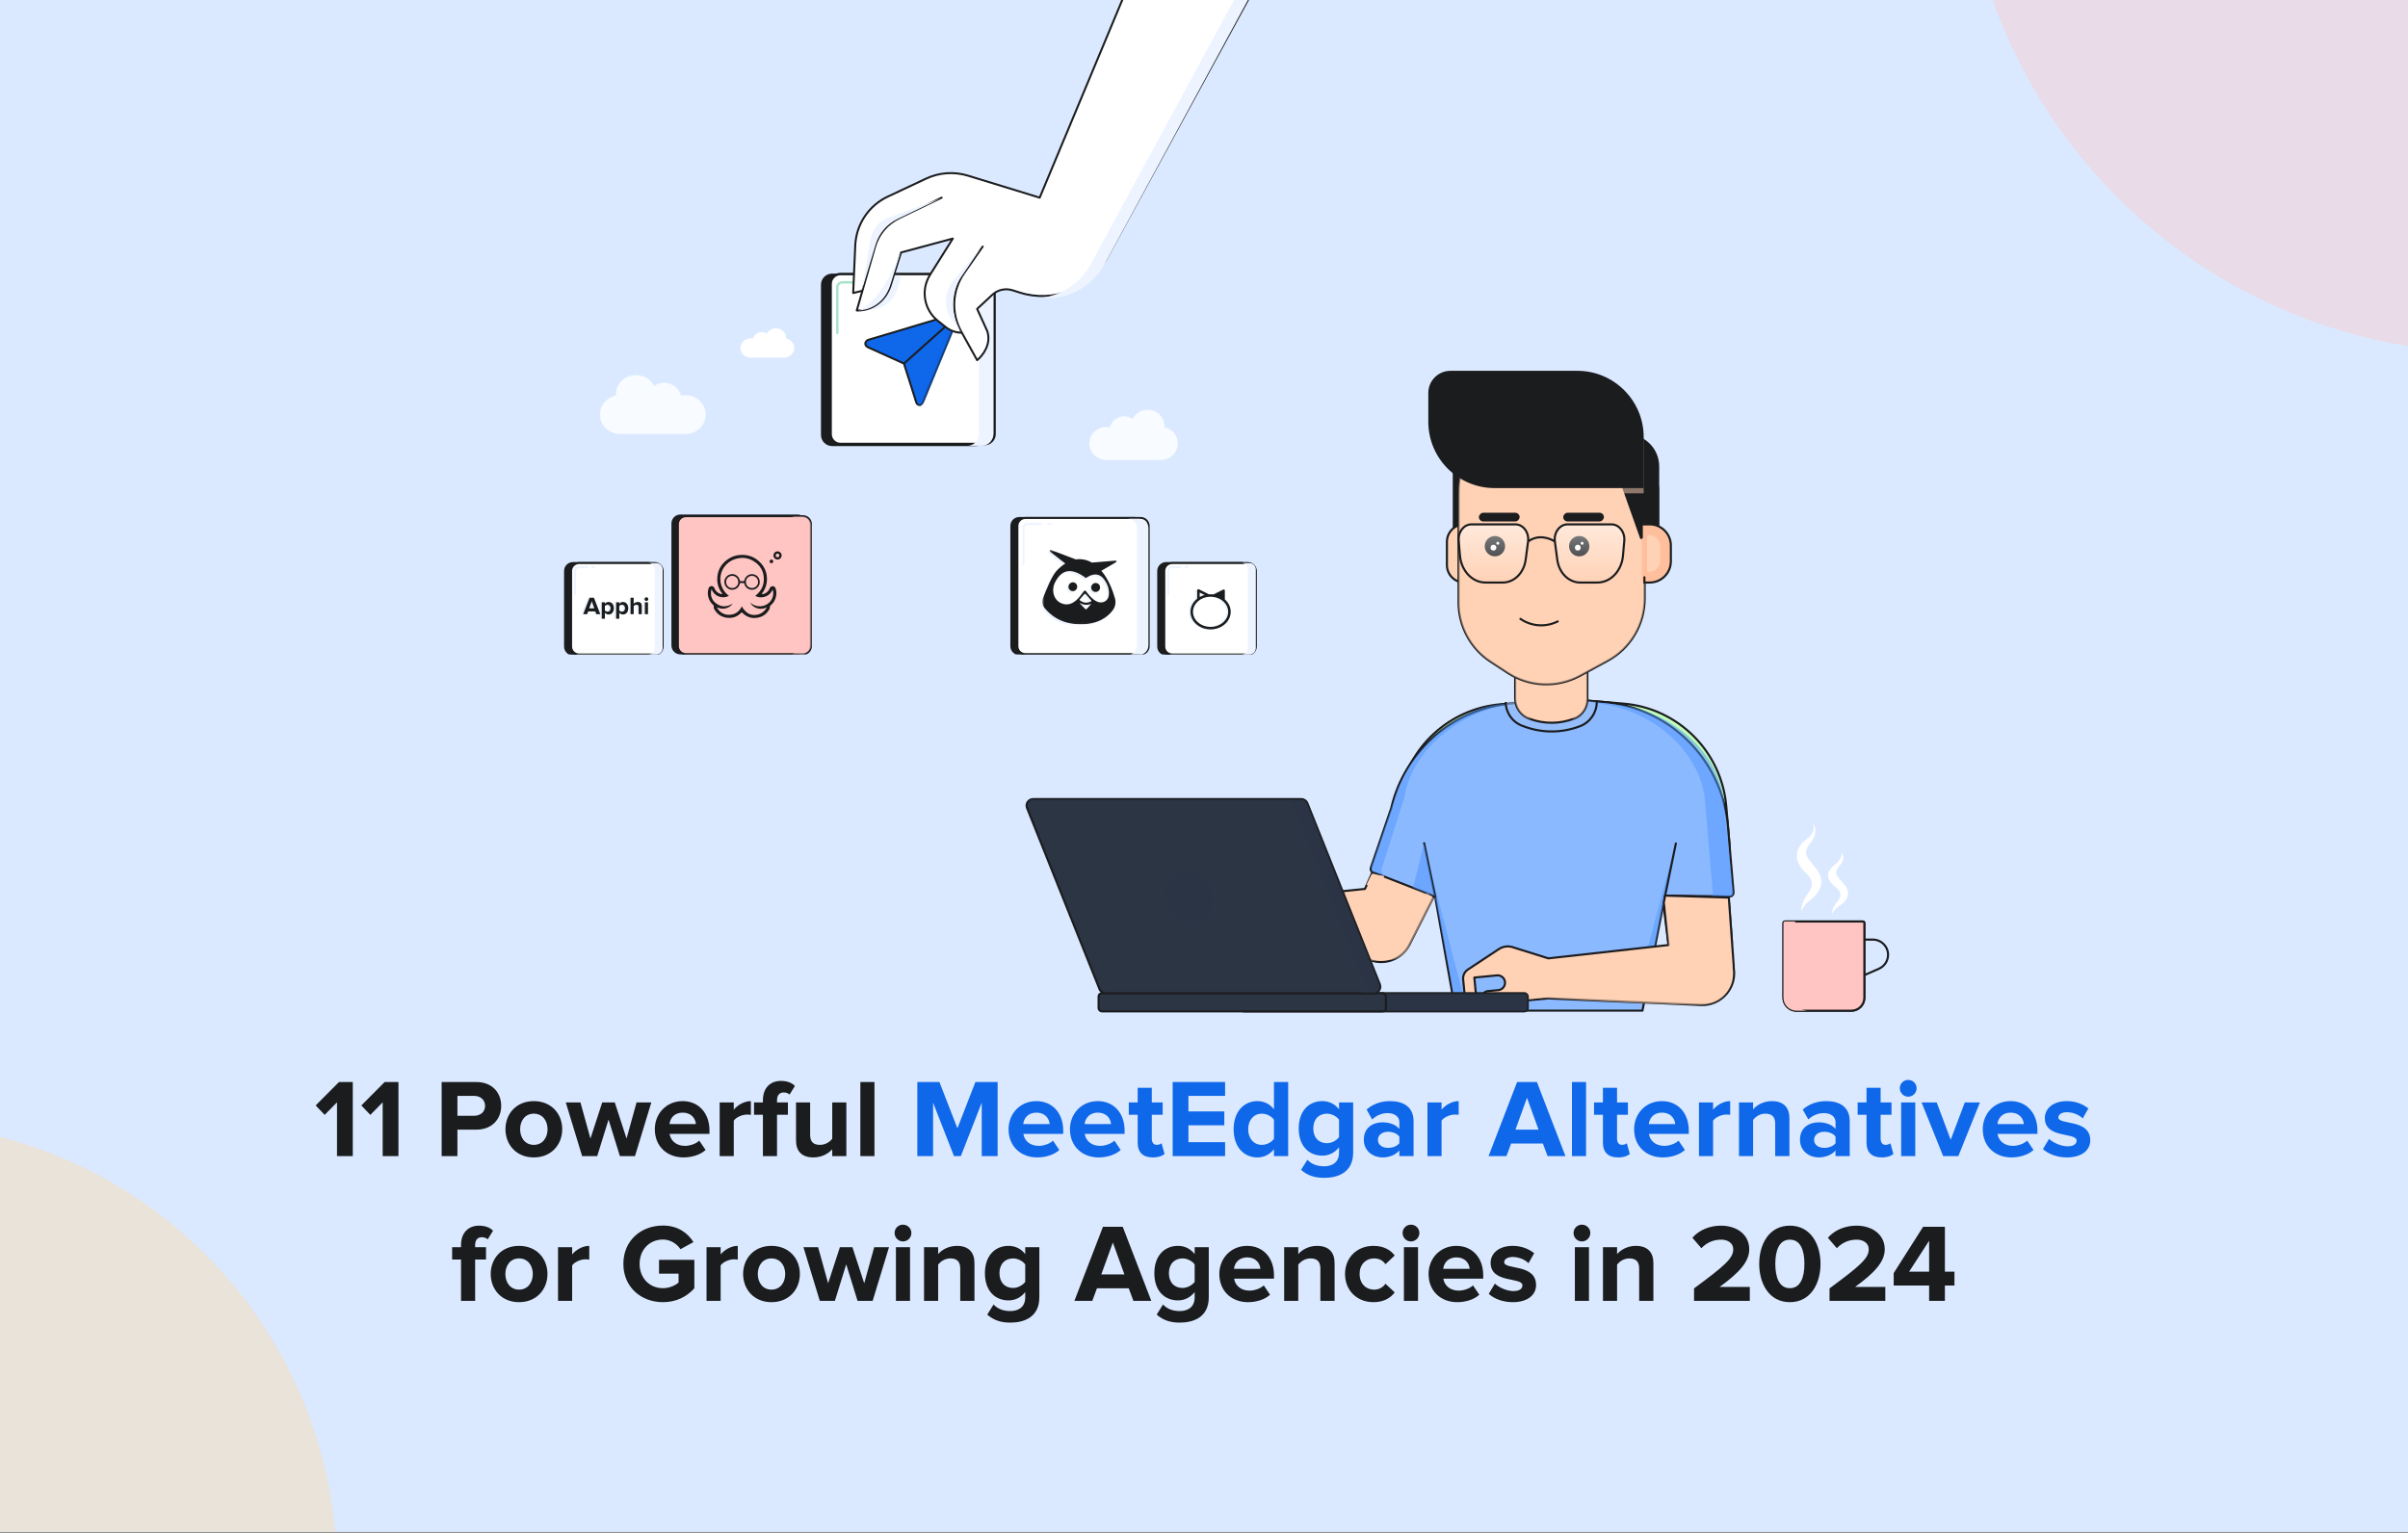 <?xml version="1.0" encoding="UTF-8"?>
<svg xmlns="http://www.w3.org/2000/svg" width="1214" height="773" viewBox="0 0 1214 773" fill="none">
  <rect x="0" y="0" width="1214" height="773" fill="#808080" stroke="none"/>
  <g clip-path="url(#clip0_3697_22123)">
    <rect width="1214" height="772.545" fill="#DAE9FF"></rect>
    <circle opacity="0.4" cx="1257" cy="-90" r="268" fill="#FFC5C3"></circle>
    <circle opacity="0.4" cx="-57" cy="793" r="227" fill="#FFDAA1"></circle>
    <path d="M177.855 583H169.903V555.896L163.687 562.224L159.151 557.464L170.911 545.648H177.855V583ZM200.879 583H192.927V555.896L186.711 562.224L182.175 557.464L193.935 545.648H200.879V583ZM230.613 583H222.661V545.648H240.133C248.253 545.648 252.677 551.136 252.677 557.688C252.677 564.184 248.197 569.672 240.133 569.672H230.613V583ZM239.013 562.672C242.149 562.672 244.557 560.768 244.557 557.688C244.557 554.552 242.149 552.648 239.013 552.648H230.613V562.672H239.013ZM269.107 583.672C260.203 583.672 254.827 577.12 254.827 569.448C254.827 561.776 260.203 555.28 269.107 555.28C278.067 555.28 283.443 561.776 283.443 569.448C283.443 577.12 278.067 583.672 269.107 583.672ZM269.107 577.344C273.587 577.344 276.051 573.704 276.051 569.448C276.051 565.248 273.587 561.608 269.107 561.608C264.683 561.608 262.219 565.248 262.219 569.448C262.219 573.704 264.683 577.344 269.107 577.344ZM320.134 583H312.518L306.806 564.576L301.094 583H293.478L285.246 555.952H292.638L297.678 574.152L303.614 555.952H309.942L315.878 574.152L320.918 555.952H328.366L320.134 583ZM344.58 583.672C336.348 583.672 330.132 578.128 330.132 569.448C330.132 561.608 335.956 555.28 344.132 555.28C352.252 555.28 357.684 561.328 357.684 570.12V571.8H337.58C338.084 575.104 340.772 577.848 345.364 577.848C347.66 577.848 350.796 576.896 352.532 575.216L355.724 579.92C353.036 582.384 348.78 583.672 344.58 583.672ZM350.852 566.872C350.628 564.296 348.836 561.104 344.132 561.104C339.708 561.104 337.804 564.184 337.524 566.872H350.852ZM369.933 583H362.821V555.952H369.933V559.592C371.893 557.24 375.197 555.28 378.557 555.28V562.224C378.053 562.112 377.437 562.056 376.597 562.056C374.245 562.056 371.109 563.4 369.933 565.136V583ZM391.737 583H384.625V562.168H380.145V555.952H384.625V554.832C384.625 548.728 388.265 545.088 393.697 545.088C396.329 545.088 399.129 545.816 400.753 547.664L398.065 551.976C397.337 551.304 396.385 550.912 395.097 550.912C393.081 550.912 391.737 552.2 391.737 554.832V555.952H397.225V562.168H391.737V583ZM426.689 583H419.577V579.584C417.729 581.6 414.481 583.672 410.057 583.672C404.121 583.672 401.321 580.424 401.321 575.16V555.952H408.433V572.36C408.433 576.112 410.393 577.344 413.417 577.344C416.161 577.344 418.345 575.832 419.577 574.264V555.952H426.689V583ZM440.863 583H433.751V545.648H440.863V583ZM239.541 656H232.429V635.168H227.949V628.952H232.429V627.832C232.429 621.728 236.069 618.088 241.501 618.088C244.133 618.088 246.933 618.816 248.557 620.664L245.869 624.976C245.141 624.304 244.189 623.912 242.901 623.912C240.885 623.912 239.541 625.2 239.541 627.832V628.952H245.029V635.168H239.541V656ZM261.67 656.672C252.766 656.672 247.39 650.12 247.39 642.448C247.39 634.776 252.766 628.28 261.67 628.28C270.63 628.28 276.006 634.776 276.006 642.448C276.006 650.12 270.63 656.672 261.67 656.672ZM261.67 650.344C266.15 650.344 268.614 646.704 268.614 642.448C268.614 638.248 266.15 634.608 261.67 634.608C257.246 634.608 254.782 638.248 254.782 642.448C254.782 646.704 257.246 650.344 261.67 650.344ZM288.449 656H281.337V628.952H288.449V632.592C290.409 630.24 293.713 628.28 297.073 628.28V635.224C296.569 635.112 295.953 635.056 295.113 635.056C292.761 635.056 289.625 636.4 288.449 638.136V656ZM334.211 656.672C323.235 656.672 314.275 649.112 314.275 637.352C314.275 625.536 323.235 618.032 334.211 618.032C341.939 618.032 346.811 621.952 349.611 626.376L343.059 629.96C341.323 627.328 338.131 625.088 334.211 625.088C327.379 625.088 322.451 630.296 322.451 637.352C322.451 644.408 327.379 649.616 334.211 649.616C337.515 649.616 340.595 648.16 342.107 646.76V642.28H332.251V635.336H350.059V649.672C346.251 653.928 340.931 656.672 334.211 656.672ZM363.316 656H356.204V628.952H363.316V632.592C365.276 630.24 368.58 628.28 371.94 628.28V635.224C371.436 635.112 370.82 635.056 369.98 635.056C367.628 635.056 364.492 636.4 363.316 638.136V656ZM388.927 656.672C380.023 656.672 374.647 650.12 374.647 642.448C374.647 634.776 380.023 628.28 388.927 628.28C397.887 628.28 403.263 634.776 403.263 642.448C403.263 650.12 397.887 656.672 388.927 656.672ZM388.927 650.344C393.407 650.344 395.871 646.704 395.871 642.448C395.871 638.248 393.407 634.608 388.927 634.608C384.503 634.608 382.039 638.248 382.039 642.448C382.039 646.704 384.503 650.344 388.927 650.344ZM439.954 656H432.338L426.626 637.576L420.914 656H413.298L405.066 628.952H412.458L417.498 647.152L423.434 628.952H429.762L435.698 647.152L440.738 628.952H448.186L439.954 656ZM455.216 626.04C452.92 626.04 451.016 624.136 451.016 621.784C451.016 619.432 452.92 617.584 455.216 617.584C457.568 617.584 459.472 619.432 459.472 621.784C459.472 624.136 457.568 626.04 455.216 626.04ZM458.8 656H451.688V628.952H458.8V656ZM491.276 656H484.108V639.648C484.108 635.896 482.148 634.608 479.124 634.608C476.324 634.608 474.196 636.176 472.964 637.744V656H465.852V628.952H472.964V632.424C474.7 630.408 478.06 628.28 482.428 628.28C488.42 628.28 491.276 631.64 491.276 636.904V656ZM509.37 666.976C504.778 666.976 501.138 665.912 497.722 662.944L500.914 657.848C503.098 660.2 506.01 661.152 509.37 661.152C512.786 661.152 516.874 659.696 516.874 654.208V651.576C514.746 654.264 511.834 655.776 508.474 655.776C501.754 655.776 496.546 651.072 496.546 642.056C496.546 633.208 501.642 628.28 508.474 628.28C511.722 628.28 514.69 629.624 516.874 632.424V628.952H523.986V654.208C523.986 664.456 516.034 666.976 509.37 666.976ZM510.77 649.504C513.066 649.504 515.642 648.16 516.874 646.424V637.632C515.642 635.896 513.066 634.608 510.77 634.608C506.682 634.608 503.882 637.408 503.882 642.056C503.882 646.704 506.682 649.504 510.77 649.504ZM580.423 656H571.407L569.055 649.672H553.039L550.687 656H541.671L556.063 618.648H566.031L580.423 656ZM566.871 642.672L561.047 626.6L555.223 642.672H566.871ZM594.792 666.976C590.2 666.976 586.56 665.912 583.144 662.944L586.336 657.848C588.52 660.2 591.432 661.152 594.792 661.152C598.208 661.152 602.296 659.696 602.296 654.208V651.576C600.168 654.264 597.256 655.776 593.896 655.776C587.176 655.776 581.968 651.072 581.968 642.056C581.968 633.208 587.064 628.28 593.896 628.28C597.144 628.28 600.112 629.624 602.296 632.424V628.952H609.408V654.208C609.408 664.456 601.456 666.976 594.792 666.976ZM596.192 649.504C598.488 649.504 601.064 648.16 602.296 646.424V637.632C601.064 635.896 598.488 634.608 596.192 634.608C592.104 634.608 589.304 637.408 589.304 642.056C589.304 646.704 592.104 649.504 596.192 649.504ZM629.174 656.672C620.942 656.672 614.726 651.128 614.726 642.448C614.726 634.608 620.55 628.28 628.726 628.28C636.846 628.28 642.278 634.328 642.278 643.12V644.8H622.174C622.678 648.104 625.366 650.848 629.958 650.848C632.254 650.848 635.39 649.896 637.126 648.216L640.318 652.92C637.63 655.384 633.374 656.672 629.174 656.672ZM635.446 639.872C635.222 637.296 633.43 634.104 628.726 634.104C624.302 634.104 622.398 637.184 622.118 639.872H635.446ZM672.839 656H665.671V639.648C665.671 635.896 663.711 634.608 660.687 634.608C657.887 634.608 655.759 636.176 654.527 637.744V656H647.415V628.952H654.527V632.424C656.263 630.408 659.623 628.28 663.991 628.28C669.983 628.28 672.839 631.64 672.839 636.904V656ZM692.444 656.672C684.156 656.672 678.108 650.792 678.108 642.448C678.108 634.16 684.156 628.28 692.444 628.28C697.988 628.28 701.348 630.688 703.14 633.152L698.492 637.52C697.204 635.616 695.244 634.608 692.78 634.608C688.468 634.608 685.444 637.744 685.444 642.448C685.444 647.152 688.468 650.344 692.78 650.344C695.244 650.344 697.204 649.224 698.492 647.376L703.14 651.744C701.348 654.208 697.988 656.672 692.444 656.672ZM711.318 626.04C709.022 626.04 707.118 624.136 707.118 621.784C707.118 619.432 709.022 617.584 711.318 617.584C713.67 617.584 715.574 619.432 715.574 621.784C715.574 624.136 713.67 626.04 711.318 626.04ZM714.902 656H707.79V628.952H714.902V656ZM734.666 656.672C726.434 656.672 720.218 651.128 720.218 642.448C720.218 634.608 726.042 628.28 734.218 628.28C742.338 628.28 747.77 634.328 747.77 643.12V644.8H727.666C728.17 648.104 730.858 650.848 735.45 650.848C737.746 650.848 740.882 649.896 742.618 648.216L745.81 652.92C743.122 655.384 738.866 656.672 734.666 656.672ZM740.938 639.872C740.714 637.296 738.922 634.104 734.218 634.104C729.794 634.104 727.89 637.184 727.61 639.872H740.938ZM762.651 656.672C757.947 656.672 753.411 655.104 750.555 652.472L753.635 647.32C755.651 649.224 759.627 651.072 762.987 651.072C766.067 651.072 767.523 649.896 767.523 648.216C767.523 643.792 751.507 647.432 751.507 636.792C751.507 632.256 755.427 628.28 762.595 628.28C767.131 628.28 770.771 629.848 773.459 631.976L770.603 637.016C768.979 635.336 765.899 633.88 762.595 633.88C760.019 633.88 758.339 635 758.339 636.512C758.339 640.488 774.411 637.128 774.411 648.048C774.411 653.032 770.155 656.672 762.651 656.672ZM797.505 626.04C795.209 626.04 793.305 624.136 793.305 621.784C793.305 619.432 795.209 617.584 797.505 617.584C799.857 617.584 801.761 619.432 801.761 621.784C801.761 624.136 799.857 626.04 797.505 626.04ZM801.089 656H793.977V628.952H801.089V656ZM833.565 656H826.397V639.648C826.397 635.896 824.437 634.608 821.413 634.608C818.613 634.608 816.485 636.176 815.253 637.744V656H808.141V628.952H815.253V632.424C816.989 630.408 820.349 628.28 824.717 628.28C830.709 628.28 833.565 631.64 833.565 636.904V656ZM882.17 656H854.058V649.728C869.346 638.416 873.826 634.608 873.826 630.016C873.826 626.712 870.858 625.144 867.778 625.144C863.522 625.144 860.274 626.824 857.754 629.456L853.218 624.192C856.858 619.992 862.402 618.088 867.61 618.088C875.618 618.088 881.89 622.568 881.89 630.016C881.89 636.4 876.626 641.944 866.938 649H882.17V656ZM902.364 656.672C891.668 656.672 886.908 646.984 886.908 637.352C886.908 627.72 891.668 618.088 902.364 618.088C913.06 618.088 917.82 627.72 917.82 637.352C917.82 646.984 913.06 656.672 902.364 656.672ZM902.364 649.616C907.684 649.616 909.7 644.24 909.7 637.352C909.7 630.464 907.74 625.144 902.364 625.144C897.044 625.144 895.028 630.464 895.028 637.352C895.028 644.24 897.044 649.616 902.364 649.616ZM950.474 656H922.362V649.728C937.65 638.416 942.13 634.608 942.13 630.016C942.13 626.712 939.162 625.144 936.082 625.144C931.826 625.144 928.578 626.824 926.058 629.456L921.522 624.192C925.162 619.992 930.706 618.088 935.914 618.088C943.922 618.088 950.194 622.568 950.194 630.016C950.194 636.4 944.93 641.944 935.242 649H950.474V656ZM980.525 656H972.573V648.272H954.709V642L969.549 618.648H980.525V641.272H985.341V648.272H980.525V656ZM972.573 641.272V625.704L962.493 641.272H972.573Z" fill="#1B1C1E"></path>
    <path d="M502.954 583H494.946V556.064L484.418 583H480.946L470.418 556.064V583H462.466V545.648H473.61L482.682 569L491.754 545.648H502.954V583ZM522.916 583.672C514.684 583.672 508.468 578.128 508.468 569.448C508.468 561.608 514.292 555.28 522.468 555.28C530.588 555.28 536.02 561.328 536.02 570.12V571.8H515.916C516.42 575.104 519.108 577.848 523.7 577.848C525.996 577.848 529.132 576.896 530.868 575.216L534.06 579.92C531.372 582.384 527.116 583.672 522.916 583.672ZM529.188 566.872C528.964 564.296 527.172 561.104 522.468 561.104C518.044 561.104 516.14 564.184 515.86 566.872H529.188ZM553.869 583.672C545.637 583.672 539.421 578.128 539.421 569.448C539.421 561.608 545.245 555.28 553.421 555.28C561.541 555.28 566.973 561.328 566.973 570.12V571.8H546.869C547.373 575.104 550.061 577.848 554.653 577.848C556.949 577.848 560.085 576.896 561.821 575.216L565.013 579.92C562.325 582.384 558.069 583.672 553.869 583.672ZM560.141 566.872C559.917 564.296 558.125 561.104 553.421 561.104C548.997 561.104 547.093 564.184 546.813 566.872H560.141ZM581.182 583.672C576.198 583.672 573.566 581.096 573.566 576.224V562.168H569.086V555.952H573.566V548.56H580.678V555.952H586.166V562.168H580.678V574.32C580.678 576.056 581.574 577.344 583.142 577.344C584.206 577.344 585.214 576.952 585.606 576.504L587.118 581.936C586.054 582.888 584.15 583.672 581.182 583.672ZM617.632 583H591.2V545.648H617.632V552.648H599.152V560.488H617.24V567.488H599.152V576H617.632V583ZM649.44 583H642.272V579.528C640.144 582.216 637.232 583.672 633.928 583.672C627.152 583.672 621.944 578.52 621.944 569.448C621.944 560.656 627.04 555.28 633.928 555.28C637.12 555.28 640.144 556.624 642.272 559.424V545.648H649.44V583ZM636.168 577.344C638.52 577.344 641.096 576.056 642.272 574.264V564.688C641.096 562.896 638.52 561.608 636.168 561.608C632.08 561.608 629.28 564.8 629.28 569.448C629.28 574.152 632.08 577.344 636.168 577.344ZM667.581 593.976C662.989 593.976 659.349 592.912 655.933 589.944L659.125 584.848C661.309 587.2 664.221 588.152 667.581 588.152C670.997 588.152 675.085 586.696 675.085 581.208V578.576C672.957 581.264 670.045 582.776 666.685 582.776C659.965 582.776 654.757 578.072 654.757 569.056C654.757 560.208 659.853 555.28 666.685 555.28C669.933 555.28 672.901 556.624 675.085 559.424V555.952H682.197V581.208C682.197 591.456 674.245 593.976 667.581 593.976ZM668.981 576.504C671.277 576.504 673.853 575.16 675.085 573.424V564.632C673.853 562.896 671.277 561.608 668.981 561.608C664.893 561.608 662.093 564.408 662.093 569.056C662.093 573.704 664.893 576.504 668.981 576.504ZM712.659 583H705.491V580.144C703.643 582.384 700.451 583.672 696.923 583.672C692.611 583.672 687.571 580.76 687.571 574.712C687.571 568.328 692.611 565.976 696.923 565.976C700.563 565.976 703.699 567.152 705.491 569.28V565.864C705.491 563.12 703.139 561.328 699.555 561.328C696.699 561.328 694.011 562.448 691.771 564.52L688.971 559.536C692.275 556.568 696.531 555.28 700.787 555.28C707.003 555.28 712.659 557.744 712.659 565.528V583ZM699.779 578.856C702.075 578.856 704.315 578.072 705.491 576.504V573.144C704.315 571.576 702.075 570.736 699.779 570.736C696.979 570.736 694.683 572.248 694.683 574.824C694.683 577.4 696.979 578.856 699.779 578.856ZM726.769 583H719.657V555.952H726.769V559.592C728.729 557.24 732.033 555.28 735.393 555.28V562.224C734.889 562.112 734.273 562.056 733.433 562.056C731.081 562.056 727.945 563.4 726.769 565.136V583ZM789.219 583H780.203L777.851 576.672H761.835L759.483 583H750.467L764.859 545.648H774.827L789.219 583ZM775.667 569.672L769.843 553.6L764.019 569.672H775.667ZM799.613 583H792.501V545.648H799.613V583ZM815.737 583.672C810.753 583.672 808.121 581.096 808.121 576.224V562.168H803.641V555.952H808.121V548.56H815.233V555.952H820.721V562.168H815.233V574.32C815.233 576.056 816.129 577.344 817.697 577.344C818.761 577.344 819.769 576.952 820.161 576.504L821.673 581.936C820.609 582.888 818.705 583.672 815.737 583.672ZM838.299 583.672C830.067 583.672 823.851 578.128 823.851 569.448C823.851 561.608 829.675 555.28 837.851 555.28C845.971 555.28 851.403 561.328 851.403 570.12V571.8H831.299C831.803 575.104 834.491 577.848 839.083 577.848C841.379 577.848 844.515 576.896 846.251 575.216L849.443 579.92C846.755 582.384 842.499 583.672 838.299 583.672ZM844.571 566.872C844.347 564.296 842.555 561.104 837.851 561.104C833.427 561.104 831.523 564.184 831.243 566.872H844.571ZM863.652 583H856.54V555.952H863.652V559.592C865.612 557.24 868.916 555.28 872.276 555.28V562.224C871.772 562.112 871.156 562.056 870.316 562.056C867.964 562.056 864.828 563.4 863.652 565.136V583ZM902.143 583H894.975V566.648C894.975 562.896 893.015 561.608 889.991 561.608C887.191 561.608 885.063 563.176 883.831 564.744V583H876.719V555.952H883.831V559.424C885.567 557.408 888.927 555.28 893.295 555.28C899.287 555.28 902.143 558.64 902.143 563.904V583ZM932.557 583H925.389V580.144C923.541 582.384 920.349 583.672 916.821 583.672C912.509 583.672 907.469 580.76 907.469 574.712C907.469 568.328 912.509 565.976 916.821 565.976C920.461 565.976 923.597 567.152 925.389 569.28V565.864C925.389 563.12 923.037 561.328 919.453 561.328C916.597 561.328 913.909 562.448 911.669 564.52L908.869 559.536C912.173 556.568 916.429 555.28 920.685 555.28C926.901 555.28 932.557 557.744 932.557 565.528V583ZM919.677 578.856C921.973 578.856 924.213 578.072 925.389 576.504V573.144C924.213 571.576 921.973 570.736 919.677 570.736C916.877 570.736 914.581 572.248 914.581 574.824C914.581 577.4 916.877 578.856 919.677 578.856ZM948.627 583.672C943.643 583.672 941.011 581.096 941.011 576.224V562.168H936.531V555.952H941.011V548.56H948.123V555.952H953.611V562.168H948.123V574.32C948.123 576.056 949.019 577.344 950.587 577.344C951.651 577.344 952.659 576.952 953.051 576.504L954.563 581.936C953.499 582.888 951.595 583.672 948.627 583.672ZM962.005 553.04C959.709 553.04 957.805 551.136 957.805 548.784C957.805 546.432 959.709 544.584 962.005 544.584C964.357 544.584 966.261 546.432 966.261 548.784C966.261 551.136 964.357 553.04 962.005 553.04ZM965.589 583H958.477V555.952H965.589V583ZM987.313 583H979.641L968.777 555.952H976.393L983.449 574.768L990.561 555.952H998.177L987.313 583ZM1014.06 583.672C1005.83 583.672 999.616 578.128 999.616 569.448C999.616 561.608 1005.44 555.28 1013.62 555.28C1021.74 555.28 1027.17 561.328 1027.17 570.12V571.8H1007.06C1007.57 575.104 1010.26 577.848 1014.85 577.848C1017.14 577.848 1020.28 576.896 1022.02 575.216L1025.21 579.92C1022.52 582.384 1018.26 583.672 1014.06 583.672ZM1020.34 566.872C1020.11 564.296 1018.32 561.104 1013.62 561.104C1009.19 561.104 1007.29 564.184 1007.01 566.872H1020.34ZM1042.05 583.672C1037.35 583.672 1032.81 582.104 1029.95 579.472L1033.03 574.32C1035.05 576.224 1039.03 578.072 1042.39 578.072C1045.47 578.072 1046.92 576.896 1046.92 575.216C1046.92 570.792 1030.91 574.432 1030.91 563.792C1030.91 559.256 1034.83 555.28 1041.99 555.28C1046.53 555.28 1050.17 556.848 1052.86 558.976L1050 564.016C1048.38 562.336 1045.3 560.88 1041.99 560.88C1039.42 560.88 1037.74 562 1037.74 563.512C1037.74 567.488 1053.81 564.128 1053.81 575.048C1053.81 580.032 1049.55 583.672 1042.05 583.672Z" fill="#0F67EA"></path>
    <g clip-path="url(#clip1_3697_22123)">
      <path d="M327.034 283.937H288.875C286.666 283.937 284.875 285.728 284.875 287.937V326.051C284.875 328.26 286.666 330.051 288.875 330.051H327.034C329.243 330.051 331.034 328.26 331.034 326.051V287.937C331.034 285.728 329.243 283.937 327.034 283.937Z" fill="#1B1C1E" stroke="#1B1C1E"></path>
      <path d="M330.081 283.937H291.922C289.713 283.937 287.922 285.728 287.922 287.937V326.051C287.922 328.26 289.713 330.051 291.922 330.051H330.081C332.29 330.051 334.081 328.26 334.081 326.051V287.937C334.081 285.728 332.29 283.937 330.081 283.937Z" fill="white" stroke="#1B1C1E"></path>
      <g style="mix-blend-mode:multiply">
        <path d="M326.781 330.051H330.846C332.634 330.051 334.083 328.603 334.083 326.817V287.171C334.083 285.385 332.634 283.937 330.846 283.937H326.781C328.569 283.937 330.018 285.385 330.018 287.171V326.817C330.018 328.603 328.569 330.051 326.781 330.051Z" fill="#EDF4FF"></path>
      </g>
      <path d="M299.607 285.967H298.591M289.953 299.672V287.967C289.953 286.863 290.849 285.967 291.953 285.967H296.05" stroke="#EDF4FF" stroke-linecap="round"></path>
      <g style="mix-blend-mode:multiply">
        <path d="M301.637 309.728L298.437 301.431H296.22L293.008 309.728H295.025L295.548 308.323H299.109L299.62 309.728H301.637ZM298.624 306.768H296.034L297.329 303.198L298.624 306.768Z" fill="#EDF4FF"></path>
        <path d="M305.804 309.878C307.348 309.878 308.468 308.721 308.468 306.718C308.468 304.715 307.348 303.571 305.804 303.571C305.069 303.571 304.409 303.894 303.948 304.479V303.72H302.367V312.017H303.948V308.957C304.434 309.579 305.094 309.878 305.804 309.878ZM305.306 308.472C304.795 308.472 304.21 308.161 303.948 307.788V305.661C304.21 305.275 304.795 304.977 305.306 304.977C306.215 304.977 306.825 305.686 306.825 306.718C306.825 307.763 306.215 308.472 305.306 308.472Z" fill="#EDF4FF"></path>
        <path d="M313.062 309.878C314.606 309.878 315.726 308.721 315.726 306.718C315.726 304.715 314.606 303.571 313.062 303.571C312.327 303.571 311.667 303.894 311.206 304.479V303.72H309.625V312.017H311.206V308.957C311.692 309.579 312.352 309.878 313.062 309.878ZM312.564 308.472C312.053 308.472 311.468 308.161 311.206 307.788V305.661C311.468 305.275 312.053 304.977 312.564 304.977C313.473 304.977 314.083 305.686 314.083 306.718C314.083 307.763 313.473 308.472 312.564 308.472Z" fill="#EDF4FF"></path>
        <path d="M322.536 309.728V305.462C322.536 304.292 321.901 303.571 320.581 303.571C319.597 303.571 318.85 304.044 318.464 304.504V301.431H316.883V309.728H318.464V305.686C318.738 305.325 319.224 304.977 319.834 304.977C320.519 304.977 320.955 305.238 320.955 306.071V309.728H322.536Z" fill="#EDF4FF"></path>
        <path d="M324.892 303.073C325.415 303.073 325.838 302.65 325.838 302.128C325.838 301.606 325.415 301.195 324.892 301.195C324.381 301.195 323.945 301.606 323.945 302.128C323.945 302.65 324.381 303.073 324.892 303.073ZM325.689 309.728V303.72H324.107V309.728H325.689Z" fill="#EDF4FF"></path>
      </g>
      <path d="M302.645 309.728L299.445 301.431H297.228L294.016 309.728H296.033L296.556 308.323H300.117L300.627 309.728H302.645ZM299.631 306.768H297.041L298.336 303.198L299.631 306.768Z" fill="#1B1C1E"></path>
      <path d="M306.812 309.878C308.356 309.878 309.476 308.721 309.476 306.718C309.476 304.715 308.356 303.571 306.812 303.571C306.077 303.571 305.417 303.894 304.956 304.479V303.72H303.375V312.017H304.956V308.957C305.442 309.579 306.102 309.878 306.812 309.878ZM306.314 308.472C305.803 308.472 305.218 308.161 304.956 307.788V305.661C305.218 305.275 305.803 304.977 306.314 304.977C307.223 304.977 307.833 305.686 307.833 306.718C307.833 307.763 307.223 308.472 306.314 308.472Z" fill="#1B1C1E"></path>
      <path d="M314.069 309.878C315.613 309.878 316.734 308.721 316.734 306.718C316.734 304.715 315.613 303.571 314.069 303.571C313.335 303.571 312.675 303.894 312.214 304.479V303.72H310.633V312.017H312.214V308.957C312.7 309.579 313.36 309.878 314.069 309.878ZM313.571 308.472C313.061 308.472 312.476 308.161 312.214 307.788V305.661C312.476 305.275 313.061 304.977 313.571 304.977C314.48 304.977 315.091 305.686 315.091 306.718C315.091 307.763 314.48 308.472 313.571 308.472Z" fill="#1B1C1E"></path>
      <path d="M323.551 309.728V305.462C323.551 304.292 322.916 303.571 321.597 303.571C320.613 303.571 319.866 304.044 319.48 304.504V301.431H317.898V309.728H319.48V305.686C319.754 305.325 320.239 304.977 320.849 304.977C321.534 304.977 321.97 305.238 321.97 306.071V309.728H323.551Z" fill="#1B1C1E"></path>
      <path d="M325.899 303.073C326.422 303.073 326.846 302.65 326.846 302.128C326.846 301.606 326.422 301.195 325.899 301.195C325.389 301.195 324.953 301.606 324.953 302.128C324.953 302.65 325.389 303.073 325.899 303.073ZM326.696 309.728V303.72H325.115V309.728H326.696Z" fill="#1B1C1E"></path>
      <path d="M626.081 283.937H587.922C585.713 283.937 583.922 285.728 583.922 287.937V326.051C583.922 328.26 585.713 330.051 587.922 330.051H626.081C628.29 330.051 630.081 328.26 630.081 326.051V287.937C630.081 285.728 628.29 283.937 626.081 283.937Z" fill="#1B1C1E" stroke="#1B1C1E"></path>
      <path d="M629.128 283.937H590.969C588.76 283.937 586.969 285.728 586.969 287.937V326.051C586.969 328.26 588.76 330.051 590.969 330.051H629.128C631.337 330.051 633.128 328.26 633.128 326.051V287.937C633.128 285.728 631.337 283.937 629.128 283.937Z" fill="white" stroke="#1B1C1E"></path>
      <g style="mix-blend-mode:multiply">
        <path d="M616.486 297.812V302.623L610.148 300.09L615.691 297.322C616.056 297.139 616.486 297.404 616.486 297.812Z" fill="#EDF4FF"></path>
        <path fill-rule="evenodd" clip-rule="evenodd" d="M602.848 297.229C603.035 297.113 603.268 297.103 603.464 297.201L608.535 299.734C608.848 299.89 608.975 300.271 608.818 300.583C608.662 300.896 608.281 301.023 607.968 300.867L603.815 298.792V301.989C603.815 302.338 603.531 302.622 603.181 302.622C602.831 302.622 602.547 302.338 602.547 301.989V297.767C602.547 297.548 602.661 297.344 602.848 297.229Z" fill="#EDF4FF"></path>
        <path fill-rule="evenodd" clip-rule="evenodd" d="M609.305 300.932C604.316 300.932 600.432 304.416 600.432 308.531C600.432 312.645 604.316 316.129 609.305 316.129C614.294 316.129 618.178 312.645 618.178 308.531C618.178 304.416 614.294 300.932 609.305 300.932ZM599.164 308.531C599.164 303.553 603.793 299.666 609.305 299.666C614.818 299.666 619.446 303.553 619.446 308.531C619.446 313.508 614.818 317.395 609.305 317.395C603.793 317.395 599.164 313.508 599.164 308.531Z" fill="#EDF4FF"></path>
      </g>
      <path fill-rule="evenodd" clip-rule="evenodd" d="M603.86 297.229C604.047 297.113 604.281 297.103 604.477 297.201L609.473 299.697C609.753 299.676 610.036 299.666 610.321 299.666C610.829 299.666 611.331 299.699 611.822 299.763L616.71 297.322C617.075 297.139 617.505 297.404 617.505 297.812V302.272C619.324 303.863 620.462 306.063 620.462 308.531C620.462 313.508 615.833 317.395 610.321 317.395C604.808 317.395 600.18 313.508 600.18 308.531C600.18 305.876 601.496 303.532 603.56 301.922V297.767C603.56 297.548 603.674 297.344 603.86 297.229ZM604.827 301.079C605.605 300.641 606.454 300.294 607.353 300.053L604.827 298.792V301.079ZM601.447 308.531C601.447 304.416 605.332 300.932 610.321 300.932C615.309 300.932 619.194 304.416 619.194 308.531C619.194 312.645 615.309 316.129 610.321 316.129C605.332 316.129 601.447 312.645 601.447 308.531Z" fill="#1B1C1E"></path>
      <g style="mix-blend-mode:multiply">
        <path d="M625.828 330.05H629.893C631.681 330.05 633.13 328.603 633.13 326.817V287.17C633.13 285.384 631.681 283.937 629.893 283.937H625.828C627.616 283.937 629.065 285.384 629.065 287.17V326.817C629.065 328.603 627.616 330.05 625.828 330.05Z" fill="#EDF4FF"></path>
      </g>
      <path d="M598.654 285.967H597.638M589 299.672V287.967C589 286.862 589.895 285.967 591 285.967H595.097" stroke="#EDF4FF" stroke-linecap="round"></path>
      <path d="M492.182 138.595H419.519C416.76 138.595 414.523 140.831 414.523 143.59V219.327C414.523 222.086 416.76 224.322 419.519 224.322H492.182C494.941 224.322 497.177 222.086 497.177 219.327V143.59C497.177 140.831 494.941 138.595 492.182 138.595Z" fill="#1B1C1E" stroke="#1B1C1E" stroke-width="1.249"></path>
      <path d="M496.409 138.188H423.745C420.986 138.188 418.75 140.424 418.75 143.183V218.92C418.75 221.679 420.986 223.915 423.745 223.915H496.409C499.167 223.915 501.404 221.679 501.404 218.92V143.183C501.404 140.424 499.167 138.188 496.409 138.188Z" fill="white" stroke="#1B1C1E" stroke-width="1.249"></path>
      <g style="mix-blend-mode:multiply">
        <path d="M487.734 224.802H495.013C498.214 224.802 500.809 222.111 500.809 218.791V145.086C500.809 141.767 498.214 139.075 495.013 139.075H487.734C490.935 139.075 493.53 141.767 493.53 145.086V218.791C493.53 222.111 490.935 224.802 487.734 224.802Z" fill="#EDF4FF"></path>
      </g>
      <g style="mix-blend-mode:overlay">
        <path d="M439.419 142.398H437.6M422.133 167.876V144.896C422.133 143.516 423.251 142.398 424.63 142.398H433.051" stroke="#AAE2CB" stroke-width="1.249" stroke-linecap="round"></path>
      </g>
      <path d="M455.736 183.343L437.605 175.134C436.569 174.675 435.886 173.501 436.457 172.514C436.819 171.89 437.279 171.518 437.776 171.367C451.675 167.201 465.58 163.049 479.322 158.95C480.093 158.72 480.969 158.704 481.589 159.223C482.966 160.377 482.129 161.895 481.612 163.234C479.28 169.091 476.808 174.907 474.397 180.739C471.506 187.723 468.608 194.72 465.758 201.7C465.317 202.772 464.939 203.8 463.823 204.282C463.372 204.307 462.927 204.165 462.571 203.883C462.215 203.601 461.972 203.199 461.886 202.75C459.97 196.624 457.695 189.507 455.736 183.343Z" fill="#0F67EA"></path>
      <path d="M476.771 164.521L455.736 183.343M455.736 183.343L437.605 175.134C436.569 174.675 435.886 173.501 436.457 172.514C436.819 171.89 437.279 171.518 437.776 171.367C451.675 167.201 465.58 163.049 479.322 158.95C480.093 158.72 480.969 158.704 481.589 159.223C482.966 160.377 482.129 161.895 481.612 163.234C479.28 169.091 476.808 174.907 474.397 180.739C471.506 187.723 468.608 194.72 465.758 201.7C465.317 202.772 464.939 203.8 463.823 204.282C463.372 204.307 462.927 204.165 462.571 203.883C462.215 203.601 461.972 203.199 461.886 202.75C459.97 196.624 457.695 189.507 455.736 183.343Z" stroke="#1B1C1E" stroke-linecap="round" stroke-linejoin="round"></path>
      <g style="mix-blend-mode:screen">
        <path d="M459.67 167.522L458.8 167.769M456.624 168.384L441.828 172.572" stroke="#0F67EA" stroke-opacity="0.8" stroke-linecap="round" stroke-linejoin="round"></path>
      </g>
      <g style="mix-blend-mode:multiply">
        <path d="M478.863 159.317C479.813 160.315 479.313 161.546 478.848 162.693C478.788 162.84 478.729 162.986 478.674 163.129C477.039 167.236 475.335 171.322 473.631 175.408C472.905 177.15 472.179 178.891 471.458 180.634L471.056 181.606C468.299 188.267 465.537 194.939 462.82 201.595C462.8 201.643 462.78 201.691 462.761 201.738C462.622 202.076 462.487 202.408 462.328 202.717C462.341 202.757 462.353 202.797 462.366 202.837C462.451 203.286 462.695 203.689 463.051 203.97C463.407 204.252 463.852 204.394 464.303 204.369C465.369 203.908 465.762 202.95 466.179 201.93C466.199 201.882 466.218 201.835 466.238 201.787C468.956 195.131 471.717 188.46 474.474 181.799L474.877 180.826C475.597 179.083 476.323 177.341 477.05 175.6C478.753 171.514 480.457 167.428 482.092 163.321C482.148 163.177 482.207 163.032 482.266 162.884C482.763 161.66 483.298 160.341 482.069 159.31C481.449 158.791 480.573 158.807 479.802 159.037C479.489 159.131 479.176 159.224 478.863 159.317Z" fill="#0F67EA" fill-opacity="0.5"></path>
      </g>
      <path d="M572.062 261.217H513.875C511.666 261.217 509.875 263.008 509.875 265.217V325.865C509.875 328.074 511.666 329.865 513.875 329.865H572.062C574.271 329.865 576.062 328.074 576.062 325.865V265.217C576.062 263.008 574.271 261.217 572.062 261.217Z" fill="#1B1C1E" stroke="#1B1C1E"></path>
      <path d="M575.109 261.217H516.922C514.713 261.217 512.922 263.008 512.922 265.217V325.865C512.922 328.074 514.713 329.865 516.922 329.865H575.109C577.318 329.865 579.109 328.074 579.109 325.865V265.217C579.109 263.008 577.318 261.217 575.109 261.217Z" fill="white" stroke="#1B1C1E"></path>
      <mask id="mask0_3697_22123" style="mask-type:luminance" maskUnits="userSpaceOnUse" x="525" y="277" width="38" height="38">
        <path d="M562.963 277.312H525.484V314.937H562.963V277.312Z" fill="white"></path>
      </mask>
      <g mask="url(#mask0_3697_22123)">
        <path fill-rule="evenodd" clip-rule="evenodd" d="M528.918 278.204C528.685 278.14 528.44 278.266 528.358 278.498C528.293 278.682 528.349 278.887 528.5 279.011L536.212 285.056C534.569 286.064 533.013 287.374 531.664 288.89C529.423 291.413 526.626 298.196 525.124 302.102L524.934 302.599C524.321 304.216 524.61 306.037 525.695 307.384C528.239 310.519 533.536 315.621 543.79 315.692C553.182 315.758 557.969 311.576 560.214 308.503C561.458 306.799 561.841 304.615 561.251 302.589C560.252 299.16 558.161 293.229 554.724 289.13C554.601 288.984 554.479 288.841 554.357 288.701L561.903 284.307L561.937 284.284C562.098 284.166 562.145 283.942 562.039 283.767C561.965 283.645 561.83 283.573 561.687 283.579L549.609 284.579C547.533 283.353 545.464 282.861 543.272 282.846C542.692 282.842 542.103 282.89 541.509 282.988L528.951 278.214L528.918 278.204ZM543.604 305.002C543.562 304.985 543.515 305.006 543.498 305.048C543.488 305.074 543.492 305.104 543.508 305.126C544.173 305.859 545.562 307.351 546.393 308.066C546.553 308.204 546.794 308.19 546.937 308.034L549.185 305.559C549.206 305.53 549.205 305.49 549.181 305.462C549.158 305.435 549.12 305.427 549.088 305.442L548.986 305.48C547.211 306.116 545.243 305.942 543.604 305.002ZM557.35 295.733C555.582 291.838 552.431 288.328 546.619 292.372C538.774 286.553 534.226 288.486 531.112 294.419C529.008 298.353 530.12 304.045 535.179 305.43C540.093 306.773 543.513 301.884 545.147 299.549C545.256 299.392 545.358 299.247 545.452 299.116L545.54 298.993C545.582 298.935 545.633 298.884 545.691 298.842C545.999 298.62 546.429 298.688 546.652 298.996C548.822 302 551.757 305.218 554.934 304.599C559.08 303.794 558.628 298.539 557.35 295.733ZM546.51 300.5C546.306 300.317 545.993 300.32 545.792 300.513C545.783 300.522 545.774 300.532 545.765 300.541L545.761 300.54L543.479 303.188L543.46 303.212C543.377 303.327 543.393 303.489 543.502 303.585L543.523 303.602C544.04 303.979 545.304 304.799 546.54 304.809C547.478 304.787 548.399 304.555 549.235 304.129C549.373 304.057 549.427 303.887 549.355 303.749C549.345 303.729 549.332 303.711 549.317 303.694L546.539 300.528L546.51 300.5Z" fill="#EDF4FF"></path>
        <path d="M553.367 295.869L553.399 295.921C554.071 296.965 553.77 298.355 552.727 299.028C551.683 299.7 550.293 299.399 549.621 298.355C548.967 297.34 549.233 295.995 550.213 295.303L550.267 295.266C551.243 294.568 552.6 294.792 553.299 295.768C553.323 295.801 553.345 295.835 553.367 295.869ZM539.316 294.672C538.146 295.071 537.565 296.313 537.913 297.47C538.312 298.64 539.554 299.222 540.711 298.873C541.881 298.474 542.453 297.216 542.114 296.075C542.117 296.068 542.109 296.046 542.095 296.02C541.735 294.894 540.586 294.299 539.492 294.61C539.442 294.597 539.379 294.635 539.316 294.672Z" fill="#EDF4FF"></path>
        <path fill-rule="evenodd" clip-rule="evenodd" d="M529.785 277.329C529.553 277.265 529.307 277.391 529.225 277.623C529.16 277.807 529.217 278.012 529.367 278.136L537.08 284.181C535.436 285.189 533.88 286.499 532.531 288.015C530.29 290.538 527.493 297.321 525.991 301.227L525.801 301.724C525.188 303.341 525.477 305.162 526.562 306.509C529.106 309.644 534.403 314.746 544.657 314.817C554.049 314.883 558.837 310.701 561.081 307.628C562.325 305.924 562.708 303.74 562.118 301.714C561.12 298.285 559.028 292.354 555.591 288.255C555.468 288.109 555.346 287.966 555.224 287.826L562.77 283.432L562.804 283.409C562.965 283.291 563.012 283.067 562.906 282.892C562.832 282.77 562.697 282.698 562.555 282.704L550.476 283.704C548.401 282.478 546.331 281.986 544.139 281.971C543.559 281.967 542.97 282.015 542.376 282.113L529.819 277.339L529.785 277.329ZM544.472 304.127C544.429 304.11 544.382 304.131 544.365 304.173C544.355 304.199 544.359 304.229 544.375 304.251C545.041 304.984 546.429 306.476 547.26 307.191C547.42 307.329 547.661 307.315 547.804 307.159L550.052 304.684C550.073 304.655 550.072 304.615 550.048 304.587C550.025 304.56 549.987 304.552 549.956 304.567L549.854 304.605C548.078 305.241 546.11 305.067 544.472 304.127ZM558.218 294.858C556.45 290.963 553.299 287.453 547.486 291.497C539.642 285.678 535.093 287.611 531.979 293.544C529.875 297.478 530.987 303.17 536.046 304.555C540.96 305.898 544.38 301.009 546.014 298.674C546.124 298.517 546.225 298.372 546.319 298.241L546.407 298.118C546.45 298.06 546.501 298.009 546.559 297.967C546.866 297.745 547.296 297.813 547.519 298.121C549.69 301.125 552.625 304.343 555.801 303.724C559.947 302.919 559.495 297.664 558.218 294.858ZM547.377 299.625C547.174 299.442 546.86 299.445 546.66 299.638C546.65 299.647 546.641 299.657 546.632 299.666L546.628 299.665L544.346 302.313L544.327 302.337C544.244 302.452 544.261 302.614 544.369 302.71L544.39 302.727C544.908 303.104 546.172 303.924 547.407 303.934C548.345 303.912 549.266 303.68 550.103 303.254C550.24 303.182 550.294 303.012 550.222 302.874C550.212 302.854 550.199 302.836 550.184 302.819L547.407 299.653L547.377 299.625Z" fill="#1B1C1E"></path>
        <path d="M554.225 294.994L554.257 295.046C554.929 296.09 554.628 297.48 553.585 298.153C552.542 298.825 551.151 298.524 550.479 297.48C549.825 296.465 550.091 295.12 551.071 294.428L551.125 294.391C552.101 293.693 553.459 293.917 554.157 294.893C554.181 294.926 554.204 294.96 554.225 294.994ZM540.174 293.797C539.005 294.196 538.423 295.438 538.772 296.595C539.17 297.765 540.413 298.347 541.57 297.998C542.739 297.599 543.311 296.341 542.972 295.2C542.975 295.193 542.968 295.171 542.953 295.145C542.594 294.019 541.444 293.424 540.35 293.735C540.3 293.722 540.237 293.76 540.174 293.797Z" fill="#1B1C1E"></path>
      </g>
      <g style="mix-blend-mode:multiply">
        <path d="M568.508 330.25H574.336C576.9 330.25 578.977 328.095 578.977 325.436V266.416C578.977 263.757 576.9 261.602 574.336 261.602H568.508C571.071 261.602 573.149 263.757 573.149 266.416V325.436C573.149 328.095 571.071 330.25 568.508 330.25Z" fill="#EDF4FF"></path>
      </g>
      <g style="mix-blend-mode:overlay">
        <path d="M529.811 264.263H528.354M515.969 284.665V266.263C515.969 265.158 516.864 264.263 517.969 264.263H524.711" stroke="#EDF4FF" stroke-linecap="round"></path>
      </g>
      <g style="mix-blend-mode:multiply">
        <path d="M447.216 153.175C442.42 156.768 435.027 157.067 431.93 156.768L450.812 138.802H454.109C453.809 142.096 452.011 149.582 447.216 153.175Z" fill="#EDF4FF"></path>
      </g>
      <path d="M524.163 99.68L567.461 -4H598.705H631.314L558.16 129.877C549.619 145.508 531.215 152.917 514.226 147.563L510.41 146.361C506.869 145.245 503.001 146.118 500.283 148.648L492.625 155.774L497.648 166.793C500.059 173.524 495.304 179.481 492.625 181.618L484.943 167.795C481.98 167.795 479.105 166.79 476.787 164.946L472.838 161.805C465.799 156.204 464.095 146.207 468.882 138.591L480.367 120.314L454.245 127.326L448.82 144.555C445.123 154.813 436.027 156.843 431.941 156.576L434.79 146.634L430.133 147.761L431.185 123.751C431.65 113.139 437.964 103.662 447.578 99.146L466.894 90.074C473.496 86.973 481.015 86.44 487.987 88.58L524.163 99.68Z" fill="white"></path>
      <path d="M434.79 146.634L430.133 147.761L431.185 123.751C431.65 113.139 437.964 103.662 447.578 99.146L466.894 90.074C473.496 86.973 481.015 86.44 487.987 88.58L524.163 99.68L567.461 -4H598.705H631.314L558.16 129.877C549.619 145.508 531.215 152.917 514.226 147.563L510.41 146.361C506.869 145.245 503.001 146.118 500.283 148.648L492.625 155.774L497.648 166.793C500.059 173.524 495.304 179.481 492.625 181.618L484.572 167.127C479.417 157.851 479.999 146.448 486.071 137.746L495.438 124.321M474.741 99.68L453.283 110.027C447.376 112.876 442.964 118.11 441.158 124.415L431.941 156.576C436.027 156.843 445.123 154.813 448.82 144.555L454.245 127.326L480.367 120.314L468.882 138.591C464.095 146.207 465.799 156.204 472.838 161.805L476.787 164.946C479.105 166.79 481.98 167.795 484.943 167.795" stroke="#1B1C1E" stroke-linecap="round" stroke-linejoin="round"></path>
      <g style="mix-blend-mode:multiply">
        <path d="M624.311 -4L549.505 133.942C544.185 143.254 534.825 149.094 524.672 150.191C537.367 151.565 549.975 145.367 556.502 133.942L631.309 -4H624.311Z" fill="#EDF4FF"></path>
      </g>
      <g style="mix-blend-mode:multiply">
        <path d="M495.299 124.026L494.366 125.133C492.951 127.16 489.936 131.945 484.802 139.318C476.647 151.029 481.741 163.348 484.802 167.717L480.445 162.164C475.594 155.98 475.745 147.246 480.808 141.233L494.366 125.133C494.88 124.398 495.182 124.026 495.299 124.026Z" fill="#EDF4FF"></path>
      </g>
      <g style="mix-blend-mode:multiply">
        <path d="M447.77 109.852L474.307 99.995L452.496 110.416C447.167 112.962 443.158 117.634 441.454 123.284L434.508 146.308L438.848 120.629C439.68 115.702 443.082 111.593 447.77 109.852Z" fill="#EDF4FF"></path>
      </g>
      <g style="mix-blend-mode:multiply">
        <path d="M453.8 127.911L448.559 144.556C445.159 153.988 437.194 156.463 432.758 156.593C442.275 153.476 450.795 135.756 453.926 127.084L453.8 127.911Z" fill="#EDF4FF"></path>
      </g>
      <path d="M312.539 218.837C306.956 218.837 302.43 214.461 302.43 209.063C302.43 204.33 305.911 200.381 310.535 199.483C310.523 199.29 310.517 199.095 310.517 198.899C310.517 193.502 315.043 189.126 320.626 189.126C324.603 189.126 328.045 191.347 329.695 194.577C331.136 193.605 332.888 193.035 334.778 193.035C338.944 193.035 342.441 195.804 343.408 199.541C344.143 199.377 344.909 199.29 345.696 199.29C351.279 199.29 355.805 203.666 355.805 209.063C355.805 214.461 351.279 218.837 345.696 218.837H312.539Z" fill="white" fill-opacity="0.8"></path>
      <path d="M585.353 231.944C590.021 231.944 593.805 228.212 593.805 223.608C593.805 219.57 590.894 216.203 587.028 215.436C587.038 215.271 587.043 215.105 587.043 214.939C587.043 210.335 583.259 206.603 578.592 206.603C575.266 206.603 572.389 208.497 571.009 211.252C569.805 210.423 568.339 209.937 566.759 209.937C563.276 209.937 560.352 212.299 559.544 215.486C558.929 215.346 558.289 215.272 557.631 215.272C552.964 215.272 549.18 219.004 549.18 223.608C549.18 228.212 552.964 231.944 557.631 231.944H585.353Z" fill="white" fill-opacity="0.8"></path>
      <path d="M395.292 180.388C398.13 180.388 400.43 178.2 400.43 175.501C400.43 173.134 398.66 171.16 396.311 170.711C396.317 170.614 396.32 170.517 396.32 170.419C396.32 167.721 394.02 165.533 391.183 165.533C389.161 165.533 387.412 166.643 386.574 168.258C385.841 167.772 384.951 167.487 383.99 167.487C381.873 167.487 380.096 168.872 379.604 170.74C379.231 170.658 378.842 170.615 378.442 170.615C375.605 170.615 373.305 172.803 373.305 175.501C373.305 178.2 375.605 180.388 378.442 180.388H395.292Z" fill="white"></path>
      <path d="M402.049 259.962H343C340.791 259.962 339 261.753 339 263.962V325.504C339 327.714 340.791 329.504 343 329.504H402.049C404.259 329.504 406.049 327.714 406.049 325.504V263.962C406.049 261.753 404.259 259.962 402.049 259.962Z" fill="#1B1C1E" stroke="#1B1C1E"></path>
      <path d="M404.823 260.312H345.773C343.564 260.312 341.773 262.103 341.773 264.312V325.854C341.773 328.064 343.564 329.854 345.773 329.854H404.823C407.032 329.854 408.823 328.064 408.823 325.854V264.312C408.823 262.103 407.032 260.312 404.823 260.312Z" fill="#FFC5C3" stroke="#1B1C1E"></path>
      <g style="mix-blend-mode:multiply">
        <path d="M389.214 297.53C388.921 296.706 388.073 296.306 387.28 296.573C386.684 296.773 386.394 297.252 386.164 297.805C385.499 299.406 383.84 300.546 382.219 300.547C382.199 300.418 382.298 300.341 382.361 300.256C384.222 297.791 385.099 295.036 384.858 291.939C384.654 289.32 383.699 287 381.968 285.051C379.215 281.954 375.733 280.501 371.565 280.724C369.12 280.855 366.901 281.632 364.934 283.068C361.589 285.51 359.868 288.834 359.814 292.958C359.788 294.94 360.287 296.836 361.256 298.593C361.609 299.233 362.045 299.817 362.464 300.46C361.937 300.529 361.505 300.371 361.079 300.205C359.745 299.686 358.899 298.709 358.363 297.402C358.075 296.7 357.507 296.39 356.801 296.459C356.11 296.527 355.661 296.924 355.451 297.578C354.981 299.041 354.949 300.517 355.34 302.004C355.762 303.611 356.607 304.954 357.846 306.051C358.07 306.25 358.168 306.422 358.069 306.744C357.966 307.076 358.005 307.446 358.171 307.771C359.574 310.509 361.827 312.097 364.868 312.43C367.572 312.726 369.954 311.898 371.868 309.913C372.13 309.642 372.265 309.682 372.507 309.927C374.526 311.969 376.975 312.847 379.823 312.443C382.648 312.042 384.76 310.56 386.138 308.052C386.355 307.656 386.455 307.246 386.363 306.812C386.319 306.602 386.378 306.5 386.532 306.374C388.378 304.862 389.425 302.924 389.617 300.54C389.702 299.508 389.559 298.498 389.214 297.53ZM386.086 304.711C383.649 307.068 379.587 307.473 376.483 304.83C377.033 305.9 377.809 306.571 378.729 307.092C379.649 307.614 380.639 307.874 381.705 307.882C382.775 307.889 383.786 307.676 384.856 307.126C383.49 309.651 381.448 310.837 378.76 310.995C376.137 311.148 373.92 309.686 372.206 306.677C370.779 309.64 368.424 311.093 365.133 310.902C362.828 310.769 360.561 309.189 359.663 307.16C361.103 307.785 362.524 308.046 364.023 307.687C365.508 307.33 366.708 306.571 367.688 305.245C364.62 307.143 361.678 307.18 358.952 304.924C356.825 303.164 356.233 300.815 356.938 297.999C357.681 299.815 358.866 301.045 360.6 301.686C362.318 302.32 364.01 302.231 365.707 301.4C365.194 300.892 364.633 300.482 364.168 299.965C362.261 297.85 361.333 295.39 361.397 292.544C361.494 288.245 364.373 284.41 368.394 282.971C372.329 281.562 376.028 282.11 379.336 284.672C381.501 286.349 382.845 288.586 383.21 291.325C383.752 295.4 382.339 298.704 379.136 301.265C379.098 301.295 379.061 301.324 378.986 301.381C381.222 302.79 385.919 302.45 387.717 298.231C388.465 299.875 388.075 302.787 386.086 304.711Z" fill="#FFC5C3" fill-opacity="0.5"></path>
        <path d="M379.402 290.99C376.857 289.507 373.937 291.102 373.491 293.572C373.44 293.856 373.301 293.965 373.003 293.947C372.572 293.921 372.138 293.918 371.708 293.948C371.375 293.971 371.269 293.819 371.203 293.527C370.842 291.914 369.479 290.637 367.929 290.438C366.24 290.221 364.648 291.061 363.836 292.597C362.828 294.502 363.657 296.918 365.661 297.918C367.573 298.872 370.004 298.015 370.927 296.103C371.115 295.715 371.004 295.118 371.449 294.957C371.845 294.814 372.335 294.923 372.783 294.922C372.847 294.922 372.912 294.93 372.975 294.921C373.301 294.874 373.442 294.994 373.523 295.335C373.943 297.105 375.501 298.301 377.332 298.299C378.358 298.297 379.041 298.045 379.918 297.341C381.933 295.724 381.633 292.288 379.402 290.99ZM367.348 297.432C365.612 297.424 364.28 296.068 364.288 294.321C364.297 292.628 365.673 291.276 367.382 291.28C369.1 291.285 370.452 292.665 370.441 294.402C370.43 296.107 369.068 297.441 367.348 297.432ZM377.319 297.432C375.595 297.424 374.267 296.085 374.269 294.353C374.271 292.621 375.643 291.267 377.386 291.28C379.065 291.291 380.436 292.696 380.425 294.396C380.414 296.095 379.039 297.441 377.319 297.432Z" fill="#FFC5C3" fill-opacity="0.5"></path>
        <path d="M390.236 278.927C389.096 278.927 388.172 279.85 388.172 280.99C388.172 282.131 389.096 283.054 390.236 283.054C391.376 283.054 392.3 282.131 392.3 280.99C392.3 279.85 391.375 278.927 390.236 278.927ZM390.236 281.913C389.727 281.913 389.313 281.5 389.313 280.99C389.313 280.481 389.727 280.068 390.236 280.068C390.746 280.068 391.159 280.481 391.159 280.99C391.159 281.5 390.746 281.913 390.236 281.913Z" fill="#FFC5C3" fill-opacity="0.5"></path>
        <path d="M388.061 284.147C388.142 283.644 387.801 283.169 387.298 283.088C386.794 283.006 386.32 283.348 386.239 283.851C386.157 284.354 386.499 284.828 387.002 284.91C387.505 284.991 387.979 284.65 388.061 284.147Z" fill="#FFC5C3" fill-opacity="0.5"></path>
      </g>
      <path d="M390.988 296.644C390.695 295.82 389.847 295.42 389.054 295.686C388.458 295.886 388.167 296.366 387.937 296.919C387.272 298.519 385.614 299.659 383.992 299.66C383.973 299.531 384.072 299.455 384.134 299.37C385.996 296.904 386.872 294.15 386.631 291.053C386.427 288.434 385.473 286.113 383.741 284.165C380.989 281.067 377.506 279.615 373.339 279.838C370.893 279.968 368.674 280.745 366.707 282.181C363.362 284.623 361.641 287.947 361.587 292.072C361.561 294.054 362.06 295.95 363.029 297.707C363.382 298.346 363.818 298.931 364.238 299.574C363.71 299.643 363.278 299.484 362.852 299.318C361.518 298.8 360.672 297.822 360.137 296.516C359.848 295.813 359.28 295.503 358.574 295.573C357.883 295.641 357.434 296.038 357.225 296.692C356.755 298.155 356.722 299.63 357.113 301.118C357.535 302.724 358.38 304.067 359.619 305.165C359.843 305.364 359.941 305.536 359.842 305.857C359.74 306.19 359.778 306.56 359.944 306.885C361.347 309.623 363.6 311.211 366.641 311.543C369.345 311.839 371.727 311.012 373.641 309.027C373.903 308.755 374.038 308.796 374.281 309.041C376.299 311.083 378.748 311.961 381.596 311.557C384.422 311.156 386.534 309.674 387.912 307.165C388.129 306.769 388.229 306.36 388.136 305.925C388.092 305.716 388.152 305.614 388.306 305.488C390.151 303.976 391.198 302.038 391.391 299.654C391.475 298.621 391.333 297.612 390.988 296.644ZM387.86 303.825C385.423 306.182 381.36 306.587 378.257 303.944C378.807 305.014 379.582 305.685 380.502 306.206C381.422 306.727 382.413 306.988 383.479 306.995C384.549 307.003 385.559 306.79 386.629 306.24C385.263 308.764 383.221 309.95 380.533 310.108C377.911 310.262 375.694 308.8 373.98 305.791C372.552 308.754 370.197 310.206 366.906 310.016C364.601 309.882 362.334 308.303 361.436 306.273C362.876 306.898 364.297 307.16 365.796 306.8C367.281 306.443 368.481 305.685 369.462 304.358C366.393 306.257 363.451 306.293 360.725 304.037C358.598 302.277 358.006 299.928 358.711 297.113C359.454 298.929 360.639 300.158 362.374 300.799C364.092 301.434 365.783 301.345 367.48 300.514C366.968 300.005 366.406 299.596 365.941 299.079C364.035 296.964 363.106 294.504 363.171 291.657C363.268 287.358 366.146 283.523 370.167 282.084C374.102 280.676 377.801 281.224 381.109 283.786C383.274 285.462 384.619 287.699 384.983 290.438C385.526 294.513 384.112 297.817 380.909 300.378C380.872 300.408 380.834 300.437 380.759 300.495C382.995 301.903 387.692 301.564 389.49 297.344C390.238 298.988 389.849 301.9 387.86 303.825Z" fill="#1B1C1E"></path>
      <path d="M381.176 290.103C378.63 288.621 375.711 290.216 375.265 292.685C375.214 292.97 375.074 293.078 374.776 293.06C374.346 293.034 373.911 293.031 373.481 293.061C373.149 293.084 373.042 292.932 372.977 292.641C372.615 291.028 371.252 289.75 369.702 289.551C368.013 289.335 366.421 290.174 365.609 291.71C364.602 293.616 365.43 296.032 367.435 297.031C369.347 297.985 371.778 297.129 372.701 295.216C372.888 294.829 372.778 294.231 373.223 294.071C373.619 293.927 374.108 294.037 374.556 294.036C374.621 294.036 374.685 294.044 374.748 294.035C375.074 293.988 375.216 294.107 375.296 294.448C375.716 296.218 377.275 297.415 379.105 297.412C380.132 297.41 380.814 297.158 381.691 296.455C383.706 294.838 383.406 291.402 381.176 290.103ZM369.122 296.546C367.386 296.537 366.053 295.182 366.062 293.434C366.07 291.741 367.446 290.39 369.155 290.393C370.873 290.398 372.226 291.779 372.214 293.516C372.204 295.22 370.842 296.555 369.122 296.546ZM379.093 296.546C377.368 296.537 376.04 295.198 376.042 293.467C376.044 291.734 377.416 290.381 379.159 290.393C380.838 290.405 382.209 291.809 382.199 293.509C382.187 295.209 380.813 296.555 379.093 296.546Z" fill="#1B1C1E"></path>
      <path d="M392.001 278.04C390.861 278.04 389.938 278.964 389.938 280.104C389.938 281.244 390.861 282.168 392.001 282.168C393.141 282.168 394.065 281.244 394.065 280.104C394.065 278.964 393.14 278.04 392.001 278.04ZM392.001 281.027C391.491 281.027 391.078 280.614 391.078 280.104C391.078 279.595 391.491 279.181 392.001 279.181C392.51 279.181 392.924 279.595 392.924 280.104C392.924 280.614 392.51 281.027 392.001 281.027Z" fill="#1B1C1E"></path>
      <path d="M389.826 283.26C389.908 282.757 389.566 282.283 389.063 282.201C388.56 282.12 388.086 282.461 388.004 282.965C387.923 283.468 388.264 283.942 388.767 284.023C389.27 284.105 389.745 283.763 389.826 283.26Z" fill="#1B1C1E"></path>
      <g style="mix-blend-mode:multiply">
        <path d="M398.398 329.895H404.302C406.898 329.895 409.003 327.711 409.003 325.018V265.228C409.003 262.535 406.898 260.352 404.302 260.352H398.398C400.994 260.352 403.099 262.535 403.099 265.228V325.018C403.099 327.711 400.994 329.895 398.398 329.895Z" fill="#FFC5C3" fill-opacity="0.5"></path>
      </g>
      <g style="mix-blend-mode:overlay">
        <path d="M359.202 263.048H357.726M345.18 283.716V265.048C345.18 263.943 346.075 263.048 347.18 263.048H354.036" stroke="#FFC5C3" stroke-linecap="round"></path>
      </g>
    </g>
    <path d="M755.039 313.718C755.921 313.498 757.7 312.645 759.611 310.807" stroke="#1B1C1E" stroke-width="1.062" stroke-linecap="round"></path>
    <path d="M870.307 406.602C867.967 378.985 846.027 357.095 818.405 354.817L789.518 352.434L756.722 355.139C730.87 357.271 709.75 376.656 705.415 402.232L701.774 423.714C699.257 438.565 710.701 452.111 725.763 452.111H847.684C861.932 452.111 873.131 439.923 871.928 425.726L870.307 406.602Z" fill="#C3FFB9" stroke="#1B1C1E" stroke-width="1.062"></path>
    <path d="M868.238 410.034C867.508 400.409 859.134 393.187 849.506 393.878V393.878C839.498 394.598 832.136 403.557 833.37 413.515L841.273 477.267C842.339 485.868 850.062 492.056 858.689 491.22V491.22C867.352 490.38 873.753 482.768 873.095 474.09L868.238 410.034Z" fill="#FFD2B6"></path>
    <path d="M873.095 474.09L873.625 474.05L873.095 474.09ZM841.273 477.267L841.8 477.202L841.273 477.267ZM833.37 413.515L832.843 413.58L833.37 413.515ZM833.897 413.449L841.8 477.202L840.746 477.332L832.843 413.58L833.897 413.449ZM872.566 474.13L867.708 410.074L868.767 409.993L873.625 474.05L872.566 474.13ZM858.638 490.691C867.013 489.88 873.202 482.52 872.566 474.13L873.625 474.05C874.305 483.016 867.69 490.881 858.74 491.748L858.638 490.691ZM841.8 477.202C842.83 485.518 850.297 491.5 858.638 490.691L858.74 491.748C849.827 492.612 841.847 486.219 840.746 477.332L841.8 477.202ZM849.545 394.408C839.84 395.105 832.7 403.793 833.897 413.449L832.843 413.58C831.572 403.32 839.157 394.09 849.468 393.349L849.545 394.408ZM849.468 393.349C859.387 392.636 868.015 400.077 868.767 409.993L867.708 410.074C867.001 400.741 858.88 393.737 849.545 394.408L849.468 393.349Z" fill="#1B1C1E"></path>
    <path fill-rule="evenodd" clip-rule="evenodd" d="M731.118 395.164C722.297 391.246 711.968 395.199 708.016 404.004L688.148 448.268L611.788 456.039C604.691 456.761 600.642 464.503 604.097 470.744C605.753 473.736 608.831 475.666 612.245 475.855L684.4 479.852C685.776 481.386 687.473 482.677 689.449 483.614C697.28 487.328 706.645 484.128 710.566 476.399L739.633 419.111C744.173 410.163 740.288 399.237 731.118 395.164Z" fill="#FFD2B6"></path>
    <path d="M708.016 404.004L707.532 403.787L708.016 404.004ZM731.118 395.164L731.333 394.679L731.118 395.164ZM688.148 448.268L688.632 448.486C688.555 448.659 688.391 448.777 688.202 448.796L688.148 448.268ZM611.788 456.039L611.842 456.567L611.842 456.567L611.788 456.039ZM604.097 470.744L604.562 470.487L604.562 470.487L604.097 470.744ZM612.245 475.855L612.216 476.385L612.216 476.385L612.245 475.855ZM684.4 479.852L684.429 479.322C684.57 479.33 684.701 479.393 684.795 479.498L684.4 479.852ZM689.449 483.614L689.221 484.093L689.221 484.093L689.449 483.614ZM710.566 476.399L710.093 476.159L710.093 476.159L710.566 476.399ZM739.633 419.111L740.107 419.351L739.633 419.111ZM707.532 403.787C711.604 394.715 722.245 390.642 731.333 394.679L730.902 395.649C722.348 391.85 712.333 395.683 708.5 404.222L707.532 403.787ZM687.664 448.051L707.532 403.787L708.5 404.222L688.632 448.486L687.664 448.051ZM611.735 455.511L688.094 447.74L688.202 448.796L611.842 456.567L611.735 455.511ZM603.633 471.001C599.993 464.426 604.258 456.272 611.735 455.511L611.842 456.567C605.124 457.251 601.291 464.579 604.562 470.487L603.633 471.001ZM612.216 476.385C608.619 476.186 605.377 474.153 603.633 471.001L604.562 470.487C606.129 473.319 609.042 475.146 612.274 475.325L612.216 476.385ZM684.371 480.383L612.216 476.385L612.274 475.325L684.429 479.322L684.371 480.383ZM689.221 484.093C687.181 483.126 685.427 481.792 684.005 480.207L684.795 479.498C686.125 480.98 687.765 482.228 689.676 483.134L689.221 484.093ZM711.04 476.639C706.988 484.625 697.313 487.931 689.221 484.093L689.676 483.134C697.248 486.725 706.301 483.631 710.093 476.159L711.04 476.639ZM740.107 419.351L711.04 476.639L710.093 476.159L739.16 418.87L740.107 419.351ZM731.333 394.679C740.781 398.875 744.784 410.132 740.107 419.351L739.16 418.87C743.562 410.193 739.795 399.598 730.902 395.649L731.333 394.679Z" fill="#1B1C1E"></path>
    <path d="M808.405 353.993C841.791 356.747 868.309 383.205 871.138 416.585L873.968 449.985C874.065 451.129 873.163 452.111 872.015 452.111L839.456 451.645L828.041 509.657H733.721L724.075 455.315C723.873 454.241 723.731 453.172 723.648 452.111L692.977 440.164C691.714 440.164 690.781 438.988 691.068 437.758L701.411 407.453C708.179 378.436 732.9 357.103 762.595 354.654L789.502 352.434L808.405 353.993Z" fill="#8AB9FF" stroke="#1B1C1E" stroke-width="1.062" stroke-linejoin="round"></path>
    <g style="mix-blend-mode:multiply" opacity="0.5">
      <path d="M814.035 355.228C839.252 357.308 864.466 376.216 868.694 401.163L873.852 450.264C874.016 451.23 873.272 452.111 872.292 452.111H861.975C862.943 452.111 863.684 451.25 863.54 450.293L859.381 401.649C855.59 376.461 830.491 357.108 805.128 354.753L789.519 352.434L814.035 355.228Z" fill="#4F95FF"></path>
      <path d="M789.519 352.434L764.549 354.753C739.187 357.108 711.972 376.461 708.18 401.649L696.538 438.254C696.394 439.211 697.058 441.726 698.026 441.726L692.57 439.742C691.591 439.742 691.228 437.87 691.391 436.904L703.614 401.163C711.795 376.727 734.185 357.881 755.643 355.228L789.519 352.434Z" fill="#4F95FF"></path>
      <path d="M723.487 452.111L717.996 426.005L739.489 508.944L739.936 508.944H734.185L723.487 452.111Z" fill="#4F95FF"></path>
      <path d="M823.464 505.227L844.57 426.005L839.358 452.111L828.735 505.227L823.464 505.227Z" fill="#4F95FF"></path>
    </g>
    <g style="mix-blend-mode:multiply">
      <path d="M768.586 366.425L767.469 366.012C762.45 364.155 759.117 359.369 759.117 354.016L782.645 352.434L805 354.016C805 359.386 801.673 364.217 796.669 366.166C787.67 369.67 777.644 369.776 768.586 366.425Z" fill="#9FC2F7" fill-opacity="0.5"></path>
    </g>
    <path d="M839.353 452.256L844.891 425.359" stroke="#1B1C1E" stroke-width="1.062" stroke-linecap="round"></path>
    <path d="M723.522 452.11L717.984 425.214" stroke="#1B1C1E" stroke-width="1.062" stroke-linecap="round"></path>
    <path d="M800.266 328.701H763.876V352.221C763.876 356.757 766.7 360.814 770.955 362.388L771.386 362.548C778.569 365.205 786.478 365.138 793.615 362.359V362.359C797.625 360.798 800.266 356.935 800.266 352.632V328.701Z" fill="#FFD2B6" stroke="#1B1C1E" stroke-width="1.062"></path>
    <g style="mix-blend-mode:multiply">
      <path fill-rule="evenodd" clip-rule="evenodd" d="M763.876 328.701H800.266V352.632C800.266 356.935 797.625 360.798 793.615 362.359C793.158 362.537 792.698 362.704 792.235 362.86C794.267 361.631 795.519 359.425 795.519 357.037V328.701H768.622V356.799C768.622 359.207 769.853 361.432 771.855 362.717C771.698 362.662 771.542 362.605 771.386 362.548L770.955 362.388C766.7 360.814 763.876 356.757 763.876 352.221V328.701Z" fill="#FFD2B6" fill-opacity="0.5"></path>
    </g>
    <g style="mix-blend-mode:multiply">
      <path d="M801.047 338.194C794.191 345.314 777.156 355.282 763.866 338.194H801.047Z" fill="#FFD2B6"></path>
    </g>
    <path d="M805 354.017V354.017C805 359.387 801.673 364.218 796.669 366.167V366.167C787.67 369.671 777.644 369.777 768.586 366.426L767.469 366.013C762.45 364.155 759.117 359.369 759.117 354.017V354.017" stroke="#1B1C1E" stroke-width="1.062"></path>
    <g style="mix-blend-mode:multiply">
      <path d="M712.391 447.677L717.978 425.214L723.516 452.11L712.391 447.677Z" fill="#4F95FF" fill-opacity="0.5"></path>
    </g>
    <path d="M732.414 233.743C732.414 224.785 739.676 217.522 748.635 217.522H754.405L739.745 270.302H732.414V233.743Z" fill="#1B1C1E"></path>
    <path d="M729.469 273.233C729.469 268.375 733.407 264.437 738.265 264.437V264.437V293.759V293.759C733.407 293.759 729.469 289.82 729.469 284.962V273.233Z" fill="#FFD2B6" stroke="#1B1C1E" stroke-width="1.062"></path>
    <g style="mix-blend-mode:multiply">
      <path d="M732.414 276.166C732.414 272.927 735.04 270.301 738.278 270.301V270.301V287.894V287.894C735.04 287.894 732.414 285.269 732.414 282.03V276.166Z" fill="#FFD2B6"></path>
    </g>
    <path d="M829.164 248.31C829.164 222.4 808.159 201.395 782.249 201.395V201.395C756.339 201.395 735.334 222.4 735.334 248.31V303.799C735.334 315.831 741.398 327.054 751.463 333.648L760.012 339.249C770.998 346.447 785.05 347.028 796.593 340.762L810.504 333.211C822.003 326.968 829.164 314.933 829.164 301.849V248.31Z" fill="#FFD2B6" stroke="#1B1C1E" stroke-width="1.062"></path>
    <g style="mix-blend-mode:multiply">
      <path fill-rule="evenodd" clip-rule="evenodd" d="M782.249 201.396C808.159 201.396 829.164 222.401 829.164 248.311V301.85C829.164 314.934 822.003 326.969 810.504 333.212L796.593 340.763C785.05 347.03 770.998 346.448 760.012 339.251L751.463 333.649C741.398 327.055 735.334 315.833 735.334 303.8V248.311C735.334 235.181 740.728 223.31 749.421 214.795C742.519 222.247 738.3 232.221 738.3 243.18V304.566C738.3 316.175 743.947 327.059 753.439 333.743L758.367 337.213C770.165 345.522 785.805 345.907 797.998 338.19L805.267 333.589C815.602 327.047 821.867 315.668 821.867 303.436V243.18C821.867 220.455 803.726 201.967 781.135 201.409C781.505 201.401 781.877 201.396 782.249 201.396Z" fill="#FFD2B6" fill-opacity="0.5"></path>
    </g>
    <circle cx="5.131" cy="5.131" r="5.131" transform="matrix(-1 0 0 1 801.305 270.302)" fill="#1B1C1E"></circle>
    <circle cx="1.466" cy="1.466" r="1.466" transform="matrix(-1 0 0 1 796.914 274.701)" fill="white"></circle>
    <circle cx="0.733" cy="0.733" r="0.733" transform="matrix(-1 0 0 1 798.367 273.235)" fill="white"></circle>
    <circle cx="5.131" cy="5.131" r="5.131" transform="matrix(-1 0 0 1 758.797 270.302)" fill="#1B1C1E"></circle>
    <circle cx="1.466" cy="1.466" r="1.466" transform="matrix(-1 0 0 1 754.391 274.701)" fill="white"></circle>
    <g style="mix-blend-mode:multiply">
      <path d="M781.709 271.764C781.602 269.307 779.579 267.37 777.12 267.37V267.37C774.661 267.37 772.637 269.307 772.531 271.764L771.51 295.232C771.371 298.425 773.923 301.091 777.12 301.091V301.091C780.317 301.091 782.869 298.425 782.73 295.232L781.709 271.764Z" fill="#FFD2B6"></path>
    </g>
    <circle cx="0.733" cy="0.733" r="0.733" transform="matrix(-1 0 0 1 755.852 273.235)" fill="white"></circle>
    <rect width="20.525" height="4.398" rx="2.199" transform="matrix(-1 0 0 1 808.625 258.573)" fill="#1B1C1E"></rect>
    <rect width="20.525" height="4.398" rx="2.199" transform="matrix(-1 0 0 1 766.117 258.573)" fill="#1B1C1E"></rect>
    <path d="M836.492 235.209C836.492 226.251 829.23 218.989 820.272 218.989H814.501L829.162 271.768H836.492V235.209Z" fill="#1B1C1E"></path>
    <path d="M836.469 247.123C836.469 235.792 823.357 229.497 814.515 236.583V236.583L826.977 271.769H836.469V247.123Z" fill="#1B1C1E"></path>
    <g style="mix-blend-mode:multiply">
      <path d="M723.828 201.898C723.828 195.738 728.822 190.744 734.982 190.744H795.207C813.687 190.744 828.668 205.725 828.668 224.205V248.78H757.289C738.809 248.78 723.828 233.799 723.828 215.319V201.898Z" fill="#FFD2B6" fill-opacity="0.5"></path>
    </g>
    <path d="M720.086 198.154C720.086 191.994 725.08 187 731.24 187H795.209C813.689 187 828.67 201.981 828.67 220.461V246.139H753.547C735.067 246.139 720.086 231.158 720.086 212.678V198.154Z" fill="#1B1C1E"></path>
    <path d="M790.288 264.437H812.453C816.286 264.437 819.279 268.29 818.887 272.722L818.223 280.256C817.546 287.926 811.987 293.759 805.353 293.759H796.619C790.872 293.759 785.985 288.885 785.111 282.283L783.895 273.098C783.292 268.544 786.324 264.437 790.288 264.437Z" fill="url(#paint0_linear_3697_22123)"></path>
    <path d="M763.988 264.437H741.823C737.99 264.437 734.998 268.29 735.389 272.722L736.054 280.256C736.73 287.926 742.289 293.759 748.923 293.759H757.658C763.404 293.759 768.292 288.885 769.165 282.283L770.381 273.098C770.984 268.544 767.952 264.437 763.988 264.437Z" fill="url(#paint1_linear_3697_22123)"></path>
    <path d="M783.895 273.098L785.111 282.283C785.985 288.885 790.872 293.759 796.619 293.759H805.353C811.987 293.759 817.546 287.926 818.223 280.256L818.887 272.722C819.279 268.29 816.286 264.437 812.453 264.437H790.288C786.324 264.437 783.292 268.544 783.895 273.098ZM783.895 273.098C781.522 271.475 775.496 269.201 770.381 273.098M770.381 273.098L769.165 282.283C768.292 288.885 763.404 293.759 757.658 293.759H748.923C742.289 293.759 736.73 287.926 736.054 280.256L735.389 272.722C734.998 268.29 737.99 264.437 741.823 264.437H763.988C767.952 264.437 770.984 268.544 770.381 273.098Z" stroke="#1B1C1E" stroke-width="1.062"></path>
    <path d="M827.706 264.437C829.093 264.437 830.435 264.437 831.706 264.437C837.595 264.437 842.367 269.211 842.367 275.099V283.096C842.367 288.985 837.595 293.759 831.706 293.759C830.435 293.759 829.093 293.759 827.706 293.759V264.437Z" fill="#FFBF9C"></path>
    <g style="mix-blend-mode:multiply">
      <path d="M837.031 275.468C837.031 272.321 834.48 269.77 831.333 269.77V269.77C830.8 269.77 830.367 270.202 830.367 270.735V287.463C830.367 287.997 830.8 288.429 831.333 288.429V288.429C834.48 288.429 837.031 285.878 837.031 282.731V275.468Z" fill="#FFD2B6"></path>
    </g>
    <path d="M827.706 271.101V264.437C829.093 264.437 830.435 264.437 831.706 264.437C837.595 264.437 842.367 269.211 842.367 275.099V283.096C842.367 288.985 837.595 293.759 831.706 293.759C830.435 293.759 830.426 293.759 829.039 293.759V291.093" stroke="#1B1C1E" stroke-width="1.062" stroke-linecap="round"></path>
    <path fill-rule="evenodd" clip-rule="evenodd" d="M871.591 452.634L874.042 486.706C874.079 487.219 874.091 487.727 874.079 488.23C874.181 488.864 874.246 489.51 874.272 490.169C874.64 499.536 866.926 507.218 857.56 506.811L780.737 503.472C780.694 503.47 780.652 503.468 780.609 503.466L750.699 506.312C748.904 506.483 747.31 505.166 747.139 503.37C746.968 501.575 748.285 499.981 750.081 499.81L755.394 499.304C757.446 499.109 758.952 497.287 758.756 495.235C758.561 493.183 756.739 491.678 754.687 491.873L743.289 492.958L744.345 504.057C744.494 505.622 743.346 507.012 741.781 507.161C740.215 507.31 738.826 506.162 738.677 504.597L737.657 493.876C737.471 491.928 738.375 490.037 740.007 488.957L755.659 478.607C757.695 477.26 760.23 476.902 762.56 477.633L780.581 483.286L841.204 476.562L838.858 455.114L839.453 451.642L871.591 452.634Z" fill="#FFD2B6"></path>
    <path d="M874.042 486.706L874.572 486.668L874.572 486.668L874.042 486.706ZM871.591 452.634L872.12 452.596C872.101 452.324 871.879 452.112 871.607 452.103L871.591 452.634ZM874.079 488.23L873.549 488.218C873.548 488.25 873.55 488.283 873.555 488.315L874.079 488.23ZM874.272 490.169L873.741 490.189L873.741 490.189L874.272 490.169ZM857.56 506.811L857.583 506.281L857.583 506.281L857.56 506.811ZM780.737 503.472L780.714 504.002L780.714 504.002L780.737 503.472ZM780.609 503.466L780.639 502.936C780.612 502.934 780.585 502.935 780.559 502.937L780.609 503.466ZM750.699 506.312L750.649 505.784L750.649 505.784L750.699 506.312ZM750.081 499.81L750.03 499.282L750.03 499.282L750.081 499.81ZM755.394 499.304L755.445 499.833L755.445 499.833L755.394 499.304ZM758.756 495.235L758.228 495.286L758.228 495.286L758.756 495.235ZM754.687 491.873L754.637 491.345L754.637 491.345L754.687 491.873ZM743.289 492.958L743.238 492.43C743.098 492.443 742.969 492.511 742.879 492.62C742.79 492.729 742.747 492.868 742.76 493.008L743.289 492.958ZM744.345 504.057L744.873 504.007L744.873 504.007L744.345 504.057ZM741.781 507.161L741.831 507.689L741.831 507.689L741.781 507.161ZM738.677 504.597L739.206 504.546L739.206 504.546L738.677 504.597ZM737.657 493.876L738.185 493.825L737.657 493.876ZM740.007 488.957L740.3 489.4L740.3 489.4L740.007 488.957ZM755.659 478.607L755.952 479.05L755.952 479.05L755.659 478.607ZM762.56 477.633L762.719 477.126L762.719 477.126L762.56 477.633ZM780.581 483.286L780.422 483.792C780.493 483.814 780.567 483.822 780.64 483.814L780.581 483.286ZM841.204 476.562L841.263 477.09C841.554 477.058 841.764 476.796 841.732 476.505L841.204 476.562ZM838.858 455.114L838.335 455.024C838.326 455.073 838.325 455.122 838.33 455.171L838.858 455.114ZM839.453 451.642L839.469 451.111C839.205 451.103 838.974 451.291 838.93 451.552L839.453 451.642ZM874.572 486.668L872.12 452.596L871.061 452.672L873.513 486.744L874.572 486.668ZM874.61 488.243C874.622 487.723 874.61 487.198 874.572 486.668L873.513 486.744C873.548 487.24 873.56 487.732 873.549 488.218L874.61 488.243ZM874.802 490.148C874.776 489.468 874.709 488.8 874.604 488.146L873.555 488.315C873.654 488.927 873.716 489.553 873.741 490.189L874.802 490.148ZM857.537 507.342C867.213 507.762 875.183 499.825 874.802 490.148L873.741 490.189C874.097 499.246 866.638 506.675 857.583 506.281L857.537 507.342ZM780.714 504.002L857.537 507.342L857.583 506.281L780.76 502.942L780.714 504.002ZM780.58 503.996C780.624 503.998 780.669 504 780.714 504.002L780.76 502.942C780.72 502.94 780.679 502.938 780.639 502.936L780.58 503.996ZM780.559 502.937L750.649 505.784L750.75 506.841L780.659 503.994L780.559 502.937ZM750.649 505.784C749.146 505.927 747.811 504.824 747.668 503.32L746.61 503.421C746.809 505.508 748.662 507.039 750.75 506.841L750.649 505.784ZM747.668 503.32C747.524 501.817 748.627 500.482 750.131 500.339L750.03 499.282C747.943 499.48 746.412 501.333 746.61 503.421L747.668 503.32ZM750.131 500.339L755.445 499.833L755.344 498.776L750.03 499.282L750.131 500.339ZM755.445 499.833C757.789 499.61 759.508 497.529 759.285 495.185L758.228 495.286C758.395 497.046 757.104 498.608 755.344 498.776L755.445 499.833ZM759.285 495.185C759.062 492.841 756.981 491.122 754.637 491.345L754.737 492.402C756.498 492.234 758.06 493.525 758.228 495.286L759.285 495.185ZM754.637 491.345L743.238 492.43L743.339 493.487L754.737 492.402L754.637 491.345ZM742.76 493.008L743.816 504.108L744.873 504.007L743.817 492.908L742.76 493.008ZM743.816 504.108C743.937 505.381 743.004 506.511 741.73 506.632L741.831 507.689C743.688 507.513 745.05 505.864 744.873 504.007L743.816 504.108ZM741.73 506.632C740.457 506.754 739.327 505.82 739.206 504.546L738.148 504.647C738.325 506.504 739.974 507.866 741.831 507.689L741.73 506.632ZM739.206 504.546L738.185 493.825L737.128 493.926L738.148 504.647L739.206 504.546ZM738.185 493.825C738.018 492.073 738.832 490.371 740.3 489.4L739.714 488.515C737.919 489.702 736.924 491.783 737.128 493.926L738.185 493.825ZM740.3 489.4L755.952 479.05L755.366 478.164L739.714 488.515L740.3 489.4ZM755.952 479.05C757.855 477.791 760.224 477.457 762.401 478.14L762.719 477.126C760.236 476.348 757.536 476.729 755.366 478.164L755.952 479.05ZM762.401 478.14L780.422 483.792L780.74 482.779L762.719 477.126L762.401 478.14ZM841.146 476.035L780.523 482.758L780.64 483.814L841.263 477.09L841.146 476.035ZM838.33 455.171L840.677 476.62L841.732 476.505L839.386 455.056L838.33 455.171ZM838.93 451.552L838.335 455.024L839.381 455.203L839.976 451.732L838.93 451.552ZM871.607 452.103L839.469 451.111L839.437 452.173L871.574 453.165L871.607 452.103Z" fill="#1B1C1E"></path>
    <g style="mix-blend-mode:multiply">
      <path d="M848.782 477.433L840.351 452.139L839.359 455.115L841.343 477.433H848.782Z" fill="#FFD2B6" fill-opacity="0.5"></path>
    </g>
    <g style="mix-blend-mode:multiply">
      <path d="M777.37 499.254L747.117 503.221C747.117 505.602 749.762 506.197 750.589 506.197L778.362 503.221C800.349 504.544 847.101 507.09 858.21 506.693C869.32 506.296 873.089 497.6 873.585 493.302C871.601 499.65 862.508 502.56 858.21 503.221L777.37 499.254Z" fill="#FFD2B6" fill-opacity="0.5"></path>
    </g>
    <g style="mix-blend-mode:multiply">
      <path d="M691.272 447.136L688.906 446.172L691.563 440.732L697.928 441.758L696.604 444.92C695.735 446.996 693.356 447.984 691.272 447.136Z" fill="#FFD2B6"></path>
    </g>
    <g style="mix-blend-mode:multiply">
      <path d="M697.592 476.851L619.919 486.786L699.741 484.212C704.205 484.067 708.241 481.516 710.287 477.545L722.887 453.088L719.367 450.18L702.087 474.176C701.024 475.652 699.397 476.621 697.592 476.851Z" fill="#FFD2B6" fill-opacity="0.5"></path>
    </g>
    <path d="M927.364 456.857C924.264 458.834 923.747 460.74 923.877 461.445C922.326 455.093 932.401 452.975 925.427 447.328C918.888 442.035 921.939 438.505 925.427 435.682C927.624 433.902 928.655 431.564 928.526 430.035C929.301 430.976 930.154 433.635 927.364 436.741C924.264 440.191 925.814 441.682 929.688 445.917C933.563 450.152 931.238 454.387 927.364 456.857Z" fill="white"></path>
    <path d="M912.8 453.769C908.902 456.593 908.253 459.315 908.415 460.324C906.466 451.248 919.133 448.223 910.364 440.157C902.58 432.996 906.526 426.149 910.364 423.519C915.084 420.284 914.424 417.637 914.262 415.452C915.236 416.796 916.308 420.595 912.8 425.031C908.415 430.577 910.851 432.09 915.723 438.14C920.595 444.19 917.672 450.24 912.8 453.769Z" fill="white"></path>
    <path d="M939.922 465.512C939.922 465.059 939.554 464.691 939.101 464.691H899.969C899.516 464.691 899.148 465.059 899.148 465.512V503.117C899.148 506.743 902.088 509.683 905.714 509.683H933.357C936.982 509.683 939.922 506.743 939.922 503.117V465.512Z" fill="#FFC5C3" stroke="#1B1C1E" stroke-width="1.062"></path>
    <path d="M939.924 465.512C939.924 465.059 939.557 464.691 939.104 464.691H899.971C899.518 464.691 899.151 465.059 899.151 465.512V503.117C899.151 506.743 902.09 509.683 905.716 509.683H933.359C936.985 509.683 939.924 506.743 939.924 503.117V491.756V473.83V465.512Z" fill="#FFC5C3"></path>
    <path d="M939.924 473.83V465.512C939.924 465.059 939.557 464.691 939.104 464.691H899.971C899.518 464.691 899.151 465.059 899.151 465.512V503.117C899.151 506.743 902.09 509.683 905.716 509.683H933.359C936.985 509.683 939.924 506.743 939.924 503.117V491.756M939.924 473.83H944.214C948.445 473.83 951.875 477.26 951.875 481.491V481.491C951.875 484.526 950.083 487.274 947.307 488.499L939.924 491.756M939.924 473.83V491.756" stroke="#1B1C1E" stroke-width="1.062"></path>
    <g style="mix-blend-mode:multiply">
      <path fill-rule="evenodd" clip-rule="evenodd" d="M911.32 509.682H905.696C902.07 509.682 899.131 506.743 899.131 503.117V465.511C899.131 465.058 899.499 464.691 899.952 464.691H905.576C905.122 464.691 904.755 465.058 904.755 465.511V503.117C904.755 506.743 907.694 509.682 911.32 509.682Z" fill="#FFC5C3"></path>
    </g>
    <g style="mix-blend-mode:overlay">
      <path d="M926.564 468.91H935.703V475.94M923.752 468.91H922.346" stroke="#FFC5C3" stroke-width="1.062" stroke-linecap="round" stroke-linejoin="round"></path>
    </g>
    <rect x="625.336" y="500.876" width="144.893" height="9.137" rx="1.641" fill="#2B3544" stroke="#1B1C1E" stroke-width="1.062"></rect>
    <g style="mix-blend-mode:multiply">
      <path d="M625.336 502.517C625.336 501.611 626.071 500.876 626.977 500.876H768.588C769.494 500.876 770.229 501.611 770.229 502.517V508.372C770.229 509.279 769.494 510.013 768.588 510.013H626.977C626.071 510.013 625.336 509.279 625.336 508.372V502.517Z" fill="#2B3544" fill-opacity="0.5"></path>
    </g>
    <g style="mix-blend-mode:overlay">
      <path d="M627.953 503.488H638.396M642.312 503.488H644.27" stroke="#DCEAFF" stroke-opacity="0.5" stroke-width="1.062" stroke-linecap="round"></path>
    </g>
    <rect x="553.859" y="500.877" width="144.893" height="9.137" rx="1.641" fill="#2B3544" stroke="#1B1C1E" stroke-width="1.062"></rect>
    <path d="M517.801 407.478C516.938 405.322 518.526 402.976 520.849 402.976H656.06C657.403 402.976 658.61 403.794 659.108 405.04L695.642 496.375C696.505 498.532 694.917 500.877 692.594 500.877H557.383C556.041 500.877 554.833 500.06 554.335 498.814L517.801 407.478Z" fill="#2B3544" stroke="#1B1C1E" stroke-width="1.062"></path>
    <g style="mix-blend-mode:multiply">
      <path fill-rule="evenodd" clip-rule="evenodd" d="M518.508 403.953H649.294C650.299 403.953 651.204 404.564 651.579 405.498L688.353 497.169C689.002 498.787 687.811 500.548 686.068 500.548H555.948C556.385 500.76 556.873 500.877 557.379 500.877H692.591C694.913 500.877 696.501 498.531 695.639 496.375L659.105 405.039C658.606 403.793 657.399 402.976 656.057 402.976H520.845C519.909 402.976 519.093 403.357 518.508 403.953Z" fill="#2B3544" fill-opacity="0.5"></path>
    </g>
    <g style="mix-blend-mode:multiply">
      <ellipse cx="599.577" cy="452.36" rx="11.259" ry="13.217" transform="rotate(-30 599.577 452.36)" fill="#2B3544" fill-opacity="0.5"></ellipse>
    </g>
    <path d="M766.523 312.091V312.091C771.99 315.855 779.054 316.399 785.032 313.517L785.348 313.365" stroke="#1B1C1E" stroke-width="1.062" stroke-linecap="round"></path>
  </g>
  <defs>
    <linearGradient id="paint0_linear_3697_22123" x1="777.138" y1="264.437" x2="777.138" y2="293.759" gradientUnits="userSpaceOnUse">
      <stop stop-color="white"></stop>
      <stop offset="0" stop-color="white" stop-opacity="0.51"></stop>
      <stop offset="1" stop-color="white" stop-opacity="0"></stop>
    </linearGradient>
    <linearGradient id="paint1_linear_3697_22123" x1="777.138" y1="264.437" x2="777.138" y2="293.759" gradientUnits="userSpaceOnUse">
      <stop stop-color="white"></stop>
      <stop offset="0" stop-color="white" stop-opacity="0.51"></stop>
      <stop offset="1" stop-color="white" stop-opacity="0"></stop>
    </linearGradient>
    <clipPath id="clip0_3697_22123">
      <rect width="1214" height="772.545" fill="white"></rect>
    </clipPath>
    <clipPath id="clip1_3697_22123">
      <rect width="350" height="335" fill="white" transform="translate(284 -5)"></rect>
    </clipPath>
  </defs>
</svg>
